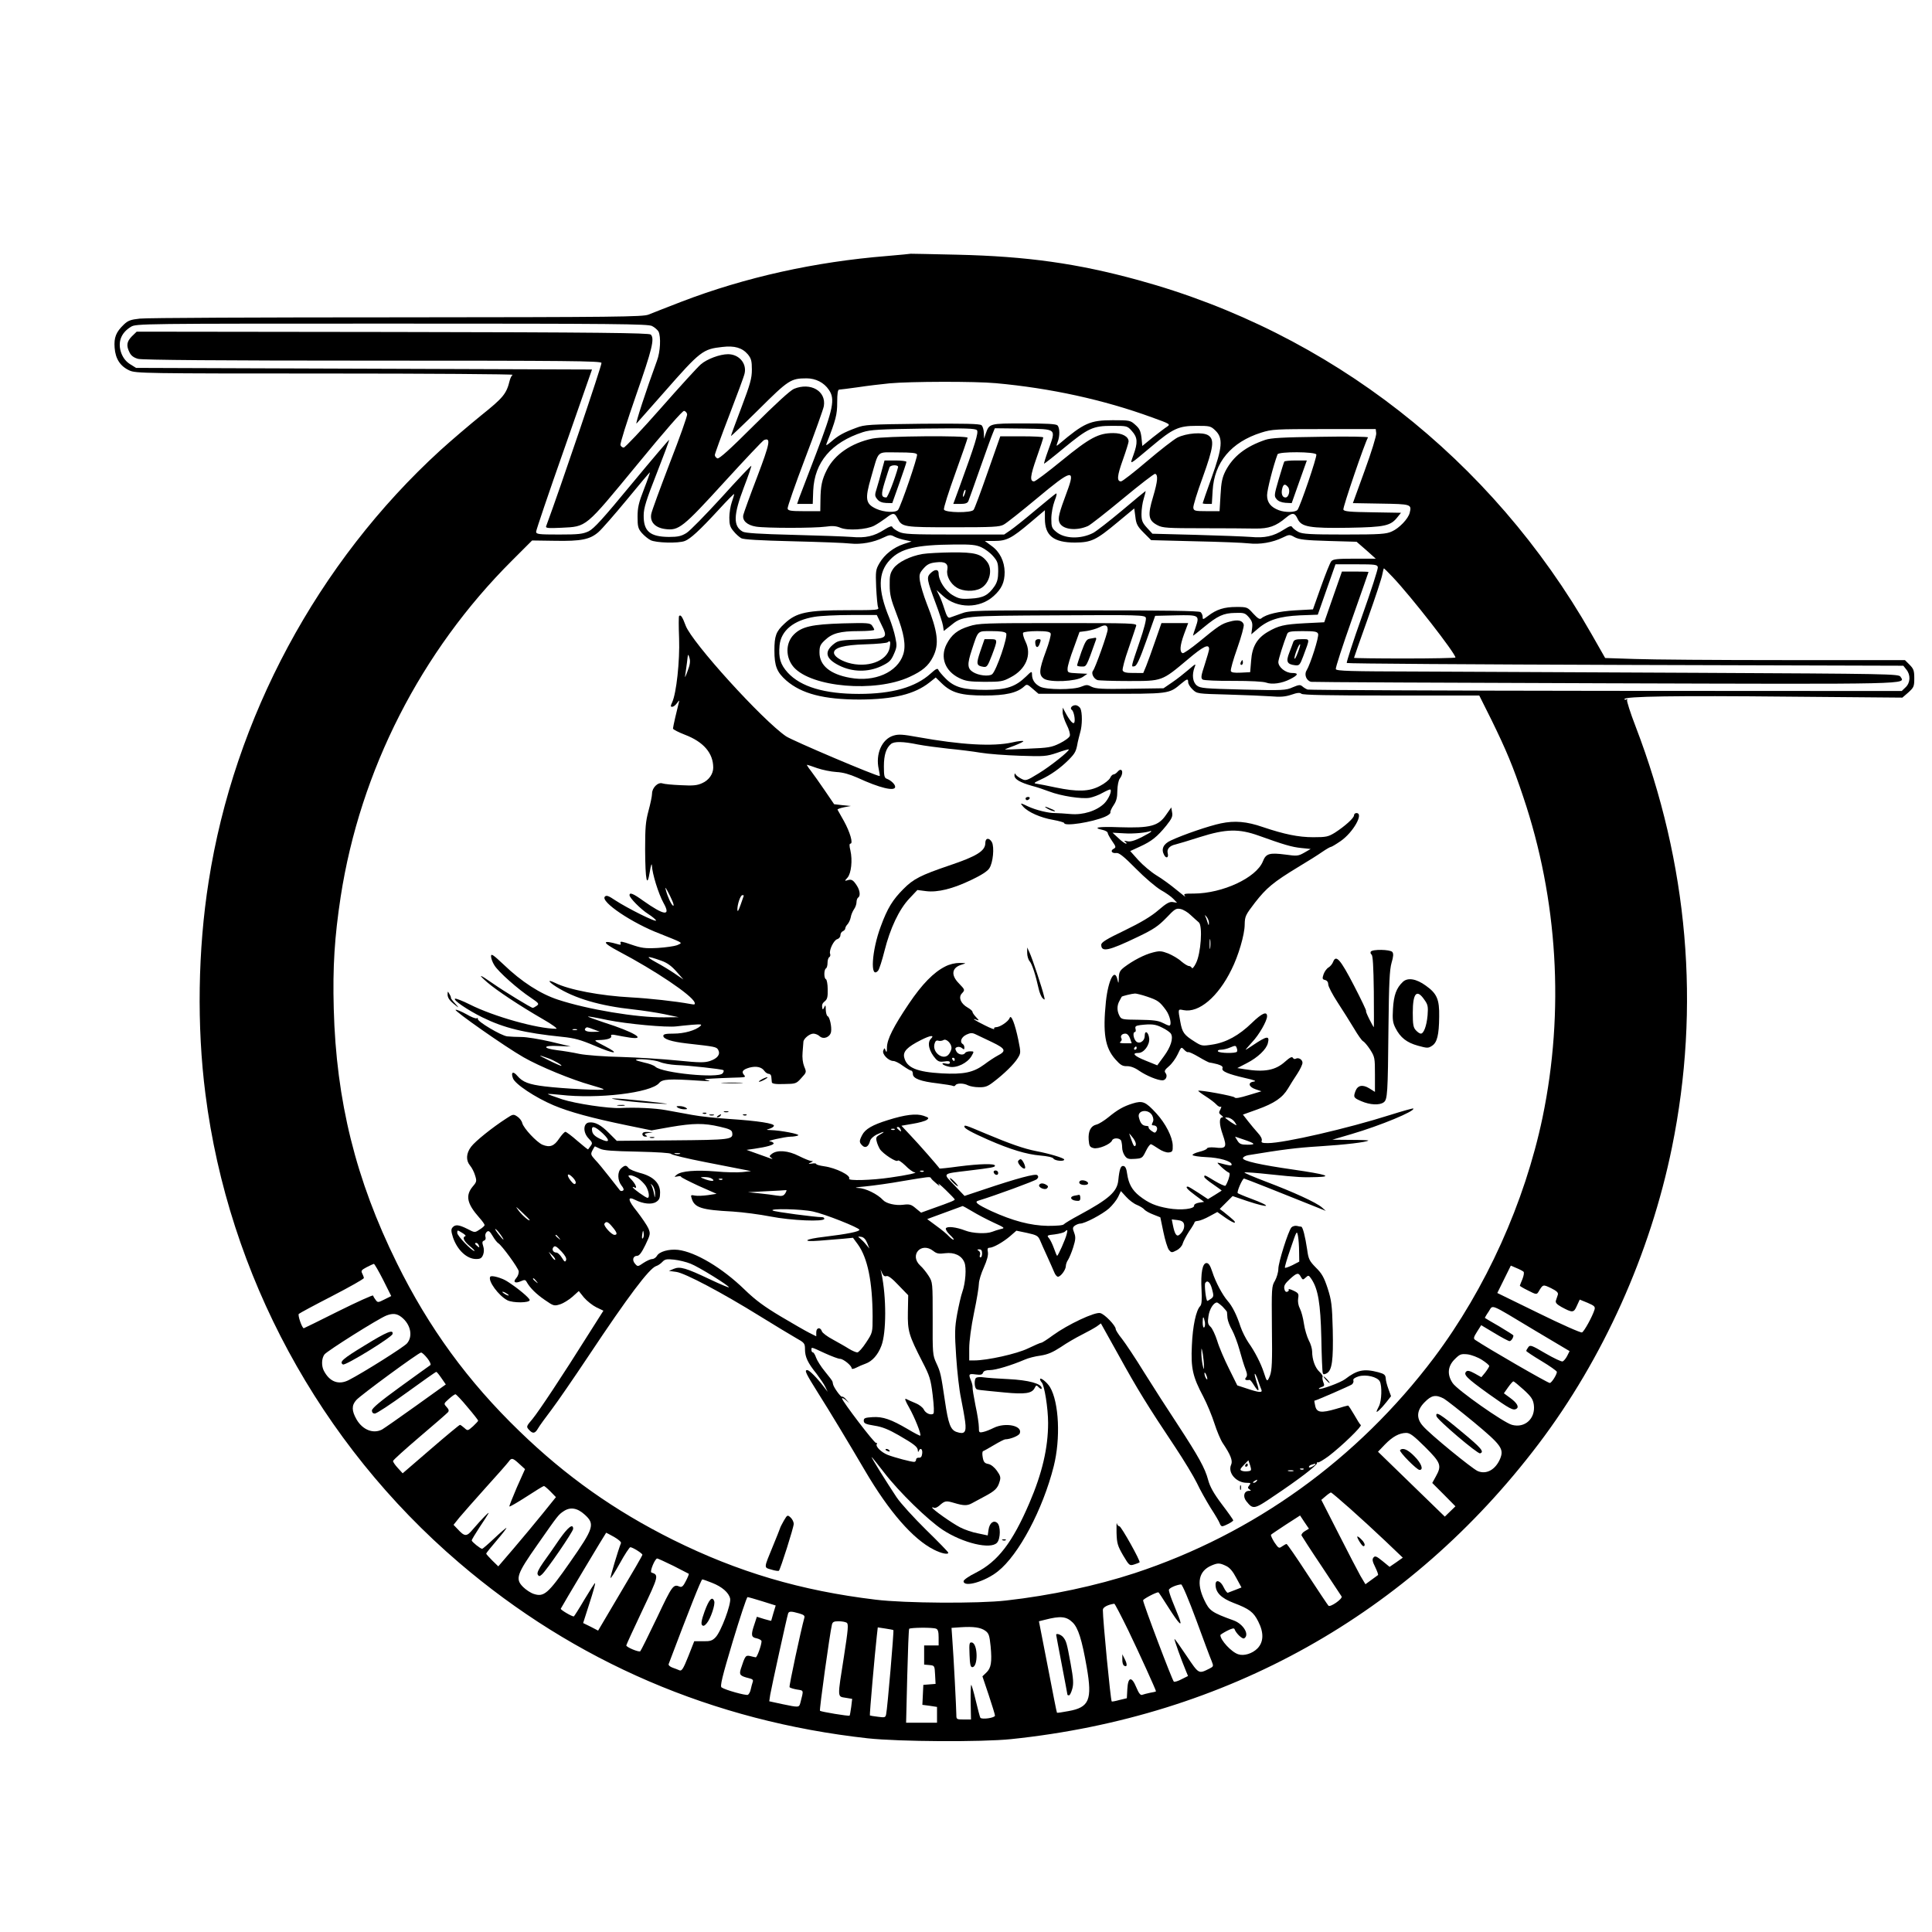 <svg version="1" xmlns="http://www.w3.org/2000/svg" width="1600" height="1600" viewBox="0 0 1200 1200"><path d="M565.7 157.6c-.1.1-6.7.7-14.7 1.4-44.8 3.6-88.2 13.2-128 28.5-9.1 3.5-18.2 7.1-20.2 7.9-3.3 1.4-19.9 1.6-156.5 1.7-84 0-155.8.3-159.5.8-5.6.6-7.3 1.2-9.9 3.7-4.8 4.6-6.2 8-5.7 14.4.5 6.9 3.5 11.5 9.2 14.1 3.9 1.8 9.2 1.9 121.6 1.9 64.6 0 117 .4 116.4.8-.6.4-1.4 2-1.8 3.5-2 8.3-4 10.7-17.6 21.6-7.4 6-18.9 15.8-25.5 21.8-76.2 69.6-128.1 166.2-143.9 267.8-6.7 42.3-7.4 90.1-2 132 14.3 112.4 70.9 217 157.5 291.1 71.8 61.5 157.9 98.5 253.9 109.1 19.5 2.1 70.6 2.4 89 .5 133.7-13.9 247.4-77.5 327.6-183.3 40.1-52.9 69.4-118.1 82.9-184.3 17.8-87.4 10.1-176.1-22.6-261.4-3.3-8.5-5.6-15.9-5.3-16.4.4-.7.2-.8-.4-.4-.7.4-1.2.3-1.2-.2 0-1.7 31.8-2.2 102-1.5l70.6.6 3.7-3.2c3.4-3.1 3.7-3.7 3.7-8.8 0-4.7-.4-5.9-2.9-8.4l-2.9-2.9h-75c-41.2 0-83-.3-93-.7l-18.2-.6-8.6-15.1c-62-108.7-162.3-187-281.3-219.6-37.9-10.4-69.3-14.8-112.4-15.8-15.9-.4-28.9-.6-29-.6zM405 202.5c1.6.8 3.4 2.4 4 3.4 1.6 3.2 1.2 12.6-1 18.3-6.5 17.7-13.8 40-12.6 38.8.7-.8 8.6-9.7 17.4-19.7 22.2-25.3 23.8-26.5 35.9-27.8 7.5-.9 12.3.5 15.8 4.6 2.1 2.6 2.5 4.1 2.5 9.5s-1 8.9-6.5 23.5c-3.6 9.4-6.5 17.4-6.5 17.7 0 .3 7.8-7.1 17.3-16.5C489.7 236 491.2 235 501 235c5.6 0 10.8 2.6 13.8 7.1 4 5.7 2.8 11.7-7.8 39.4-5.1 13.2-9.8 25.7-10.6 27.7l-1.3 3.8h9.7l.3-8.3c.8-17.6 11.2-29.9 30.9-36.3 4.7-1.5 10.3-1.8 37.6-2.2 26.4-.3 32.2-.1 33.2 1 1.1 1.4-1 8.3-11.1 36l-3.6 9.8h4.3c3.2 0 4.6-.5 5.1-1.8.4-.9 3.6-10 7.2-20.2s7.1-20 7.9-21.8l1.3-3.2 17.8.2c21.1.4 20.3-.3 15.4 13.4-1.7 4.6-2.8 8.4-2.6 8.4.3 0 5.8-4.3 12.3-9.7 15.1-12.4 18-13.8 30-13.8 9.3 0 9.4 0 12.3 3.3 3.5 3.9 3.7 7.1.9 14.8-2.2 6.4-3.5 7 11.5-5.5 13-10.9 16.5-12.6 27.7-12.6 8.2 0 8.8.1 11.7 2.9 4.9 4.7 4.4 10.5-2.4 29.4-3 8.4-5.5 15.5-5.5 15.8 0 .2 1.3.4 2.9.4h2.8l.5-8.3c1-17.5 11.5-30.1 30.2-36 6.7-2.1 8.7-2.2 39.1-2.2h32l.3 2.6c.2 1.4-3 11.8-7.1 23l-7.4 20.4 17.4.3c18.8.3 19.2.4 17.9 5.7-.9 3.7-6.5 9.6-11.1 11.6-3.5 1.6-7 1.9-29.5 1.9-21.2 0-26-.3-28.5-1.6-1.6-.8-3.3-2.2-3.8-2.9-.6-1.1-1.6-.9-5.2 1.4-6.5 4.2-12 5.4-20.6 4.6-4.1-.3-19.5-.9-34.2-1.3l-26.9-.7-3.4-3.7c-2.9-3.2-3.4-4.5-3.4-8.6 0-2.7.6-7 1.4-9.5.8-2.6 1.3-4.7 1.1-4.7-.1 0-6.7 5.4-14.6 12.1-7.9 6.6-16 12.9-17.9 13.9-7.8 4-17.9 3.7-23-.7-2.7-2.2-3-3.1-3-8.1 0-3.3.9-8 2-11 1.4-3.5 1.6-5.1.8-4.6-.7.4-6.5 5.2-12.9 10.5-6.4 5.4-13.3 10.9-15.4 12.3l-3.8 2.6h-30.9c-26.8 0-31.5-.2-34.5-1.7-1.9-.9-3.7-2.2-4-2.9-.3-.9-1.7-.5-4.9 1.5-6.5 4.2-11.9 5.4-20.5 4.6-4.1-.3-20.4-.9-36.4-1.3-20.5-.5-29.7-1.1-31.2-2-6-3.4-5.8-10.3.7-27.4 2.8-7.2 4.8-13.3 4.7-13.5-.2-.2-8.6 8.6-18.5 19.6-10 10.9-19.8 21-21.9 22.2-3.1 1.9-5.2 2.4-10.8 2.4-11.8-.1-15.8-3.5-15.7-13.4 0-4.5 1.6-9.6 8.1-26.1 4.4-11.2 7.9-20.6 7.7-20.8-.2-.1-10.6 12.1-23.1 27.2-18 21.8-23.5 27.9-26.9 29.6-3.7 1.7-6.2 2-18.4 2-12.9 0-14.2-.2-14.2-1.8 0-.9 7.8-24 17.4-51.2l17.3-49.5-141.6-.5-141.6-.5-3.7-2.3c-2.5-1.6-4.2-3.7-5.4-6.7-2.5-6.7-.4-12.7 5.9-16.5 3.1-2 6.4-2 162-2 139.7 0 159.2.2 161.7 1.5zM618.5 238c34.1 3.1 67 10.3 96.9 21.2 11.4 4.1 11.7 4.3 9.5 5.8-1.3.8-5.3 3.9-8.9 6.7l-6.5 5.3-.5-5.1c-.5-4.2-1.2-5.7-3.8-8-3.1-2.8-3.5-2.9-14-2.9-14.2 0-17.9 1.7-33.5 14.9-1.7 1.4-1.7 1.3-.8-1.3 1.5-3.7 1.4-8.9-.1-10.4-.9-.9-6.9-1.2-20.8-1.2-21.7 0-21.5 0-23.8 6.5l-1 3-.1-3.6c-.1-2-.7-4.2-1.5-4.8-1.1-.9-10.5-1.1-36.8-.9-32.9.4-35.7.5-40.9 2.5-7.8 2.9-11.3 4.8-15.6 8.6-2.8 2.4-3.5 2.7-2.9 1.2 5.8-14.9 6.6-17.9 6.6-25.6 0-5.6.4-7.9 1.2-7.9.7 0 6-.7 11.8-1.5 5.8-.9 14.6-1.9 19.5-2.4 13-1.2 53.1-1.3 66-.1zM400 303.8c-3.3 8.4-4 11.5-4 17.2 0 5.9.3 7.3 2.6 10 1.5 1.7 3.9 3.7 5.5 4.5 3.2 1.7 17.3 2.1 21.3.5 3.4-1.3 9.1-6.5 20.8-19.2 5.4-5.9 9.8-10.4 9.8-9.9s-.7 2.8-1.5 5.1-1.5 6.6-1.5 9.5c0 4.3.5 6 2.6 8.4 1.4 1.8 3.6 3.7 4.8 4.4 1.4.8 11.4 1.4 32.1 1.9 16.5.4 32.6 1 35.7 1.4 6.5.7 14.4-.7 20.5-3.7 3.8-1.8 4.4-1.9 7-.5 1.6.8 4.6 1.7 6.7 2.1l3.8.8-4.9 1.6c-6.4 2.2-11.8 6.4-15 11.8-2.4 4.1-2.5 5-2.1 15.1.3 5.9.8 11.5 1.2 12.4.8 1.7-.5 1.8-18.7 1.8-25.6 0-32.1 1.4-39.5 8.4-5.2 4.8-6.2 7.6-6.2 16.6 0 9.7 1.5 13.5 7.4 18.7 9.5 8.2 23.2 11.8 45.6 11.8 21-.1 34.1-3.3 43.3-10.6l3.9-3.1 3.7 3.6c6 5.9 12 7.6 26.6 7.6 13 0 20.2-1.6 24.6-5.6 1.7-1.6 2-1.5 5.3 1.4l3.6 3.1h39c43 .1 41.9.2 49.8-6.4 3.6-3 4.2-3.1 4.2-.7 0 1 1.2 3 2.8 4.5 2.7 2.6 2.9 2.6 21.7 3.1 10.5.3 22.5.8 26.8 1.1 5.9.5 8.9.3 12.8-1 3.7-1.3 5.4-1.4 6.2-.6.8.8 17.1 1.1 55.8 1.1h54.7l7.6 15.2c9.2 18.8 13.5 29.1 19.7 47.7 21.5 63.7 25.7 133.3 12 199.2-11.1 52.9-35.2 106.3-67.4 149.2-47.5 63-111.8 109.4-185.9 133.8-23.8 7.8-52.2 13.9-79.8 17-17.4 2-63 1.7-81-.5-46.7-5.6-85.7-17.2-126-37.2-36.3-18.1-66.4-39.4-95.3-67.4-32-30.9-56.4-64.3-76.2-104.5-25.5-51.6-37.7-100.8-39.2-158-.7-26.1.5-44.5 4.3-69.5 12.1-78.4 49.8-152.4 106.5-208.9l12.4-12.4 14.1.2c16.4.3 21.8-.8 27.1-5.4 2.1-1.8 10.1-11 17.8-20.3 7.7-9.4 14.1-17 14.2-16.8.1.1-1.5 4.8-3.7 10.4zm199.1 3.3c-.5 1.3-1 1.9-1 1.2-.1-1.5 1-4.5 1.5-4 .3.2 0 1.5-.5 2.8zm111.3 23.8l4.6 4.6 27.3.7c14.9.3 30 .9 33.3 1.3 6.9.8 14.7-.5 21.1-3.6 4.1-2 4.3-2 7.5-.2 2.7 1.4 6.5 1.9 20.9 2.3l17.5.5 6 5.2 5.9 5.3h-13.1c-10.9 0-13.4.3-14.5 1.6-.8.9-3.6 8-6.4 15.8l-5 14.1-11 .6c-10.3.6-18 2.4-21.1 5-1 .8-2.2 0-5-3-3.6-4-3.7-4.1-10.5-4.1-7.5 0-12.3 1.5-17.6 5.6-3.1 2.3-3.3 2.4-3.3.6 0-1.1-.6-2.4-1.3-3-.9-.8-22.4-1.1-72.3-1.1-68.6 0-71.1 0-76.4 2-3 1.1-6.2 2.2-7 2.5-1.2.4-2-.9-3.4-5.3-1-3.2-2.5-7.2-3.4-8.8l-1.5-3 4.1 3.7c8.7 7.9 22.7 7.9 31.4 0 5-4.5 6.8-8.6 6.8-14.9-.1-6.6-3-12.6-8.1-16.2l-4.2-3.1h5.9c7.6 0 10.7-1.6 22.3-11.4l9.1-7.7v5.3c0 10.5 5.4 14.8 18.7 14.8 10.1-.1 13-1.4 26.3-12.5l10.5-8.7.7 5.2c.5 4.5 1.3 6 5.2 9.9zm-100.9 9c2.2 1 5.5 3.4 7.3 5.5 2.8 3.2 3.2 4.4 3.2 9.5 0 4.4-.6 6.6-2.2 9.1-3.9 5.7-7.1 7.4-14.8 7.8-6.1.4-7.5.1-11.4-2.2-4.5-2.7-8.6-9-8.6-13.4 0-2.8-2.4-2.8-5.1-.1-2.5 2.5-2.2 4 3.3 18.7 2.2 5.8 4.2 12 4.5 13.8l.5 3.3 3.7-2.9c8.1-6.6 7.1-6.5 66.9-6.8 50.7-.3 54.3-.2 54.9 1.5.4 1-1.2 7.2-3.8 14.7-5.6 16.5-5.5 15.9-3.2 15.4 1.3-.2 3.2-4.2 7.3-15.8l5.5-15.5 12.8-.3c14.6-.3 14.9-.1 12.3 7.5-.9 2.5-1.6 4.8-1.6 5.1 0 .2 3-2.1 6.7-5.2 8.6-7.1 12.2-8.8 19.5-8.9 5.5-.2 6.2.1 8.5 2.7 2 2.4 2.4 3.7 2 6.8l-.5 3.8 4.1-3.5c6.4-5.5 13.5-7.7 26.2-8.3l11-.4 5.5-15.7 5.5-15.6h13c11.7 0 13 .2 13.3 1.8.2 1-4.2 14.7-9.8 30.4-5.6 15.7-9.8 28.8-9.5 29.1.4.4 78.3.9 173.2 1.2l172.5.5 1.9 2.4c2.7 3.3 2.5 8.2-.5 11l-2.4 2.3-183.7-.1c-100.9-.1-184.3-.5-185.3-.8-.9-.3-2.4-1.2-3.3-2-1.3-1.1-2.2-1-6 .6-4.2 1.9-6 2-30.8 1.4-23.8-.6-26.5-.8-28.7-2.5-2.6-2.1-3.2-6.6-1.4-11.4 1-2.4.7-2.3-3.7 1.5-2.7 2.3-7.2 5.9-10.2 7.9l-5.4 3.7-20.8.3c-17.2.3-21.3 0-23.8-1.2-2.6-1.4-3.3-1.4-6.5-.1-4.9 2.1-21.7 2-25.6 0-3.3-1.7-5-4.3-5-7.6 0-2.1-.3-2.1-3.7 1.3-6.6 6.4-12.1 8.2-24.8 8.3-13.9 0-19.5-1.5-25-6.9-2.3-2.3-4.4-4.8-4.7-5.6-.4-1.1-1.5-.6-4.8 2.4-9.4 8.5-23.9 12.6-44.5 12.6-21.4 0-36.1-4.4-44.2-13.2-4.6-5.1-5.8-9.1-5.1-16.9.9-9.3 8.8-15.7 21.8-17.8 3.6-.6 13.7-1.1 22.5-1.1h16.1l2.7 5.6c4.4 8.9 4.1 9.1-12.3 9.6-12.1.3-14.2.6-16.6 2.4-6.7 5-5.8 9.5 2.9 13.8 8.2 4.1 17.8 4.2 26 .4 5-2.4 6.1-3.4 7.9-7.5 1.9-4.3 2-5.3.9-10.4-.6-3.1-2.3-8.5-3.7-12-7.3-17.6-7.1-28.3.4-36.2 6.6-7 16-9.3 40.2-9.5 10.2-.1 13.2.2 16.5 1.7zM865 358.4c11.4 12 39 47.4 39 50 0 .3-14.2.6-31.5.6s-31.5-.2-31.5-.4 3.8-11.1 8.5-24.2c4.7-13.2 8.8-25.6 9.1-27.7.4-2 .8-3.7 1-3.7.1 0 2.6 2.4 5.4 5.4zm-312.4 43.9c-1.6 8.4-14 12.9-26 9.3-5.1-1.6-8.6-4.1-8.6-6.2 0-3.1 6.2-4.8 19.5-5.2 7.2-.2 13.4-.8 13.9-1.3 1.5-1.4 1.9-.3 1.2 3.4zM238 795l5 10-4.2 2.1c-3.9 2-4.2 2-5.4.4-.8-1-1.5-2.2-1.7-2.8-.1-.5-9.8 3.9-21.5 9.7-11.6 5.8-21.3 10.6-21.5 10.6-1.1 0-3.9-8.2-3.1-8.9.5-.5 9.8-5.5 20.7-11.1 10.8-5.6 19.7-10.6 19.7-11.2 0-.5-.5-1.8-1-2.8-.9-1.7-.5-2.2 2.7-3.9 2.1-1.1 4.1-2 4.5-2.1.4 0 3 4.5 5.8 10zm708.3-5.1c.5.5.1 2.5-.7 4.6-.9 2.1-1.6 3.9-1.6 4.1 0 .2 2.3 1.6 5.2 3 4.8 2.5 5.3 2.5 6.3.9 2.9-4.9 2.8-4.8 7.9-2.4 3.6 1.8 4.6 2.8 4.2 4.1-.3 1-.9 2.6-1.2 3.6-.4 1.3.5 2.3 3.3 3.9 7 3.8 7.8 3.8 9.7-.6l1.8-3.9 4.9 2c4.2 1.8 4.8 2.4 4.3 4.2-1.3 4.3-6.5 13.7-7.8 14.2-.8.3-13-5.1-27-12L930 803.1l4.2-8.5 4.2-8.5 3.5 1.5c2 .8 4 1.9 4.4 2.3zm6.9 36.4l21.7 12.9-1.5 3c-.8 1.6-2.1 3.1-2.8 3.4-.7.3-5.5-2-10.7-5-8.5-5-9.5-5.4-10.6-3.9-.7.9-1.3 2-1.3 2.4 0 .3 4.3 3.2 9.5 6.3 5.2 3.1 9.5 6.2 9.5 6.7 0 1.7-3.3 6.9-4.4 6.9-1.3 0-38.7-21.6-46.4-26.8-1.1-.8-.9-1.7 1.2-5l2.6-4.1 8.2 4.9c4.6 2.8 8.8 5 9.4 5 1 0 2.4-2.1 2.4-3.5 0-.3-3.9-2.7-8.7-5.6-4.9-2.8-8.9-5.2-9-5.3-.1-.1.9-1.9 2.3-3.9 3-4.4-.4-5.8 28.6 11.6zm-703.8-8.2c5.7 4.5 7.2 11.9 3.4 16.3-2.1 2.4-27.4 18.3-36.2 22.8-6.3 3.2-11.9 1.1-15.5-5.9-1.5-3-1.4-7.5.4-10 1.5-2.1 33.4-22.2 38.5-24.2 3.9-1.5 6.5-1.3 9.4 1zm16 25.5c1.6 2 2.4 3.9 1.9 4.3-.5.3-8.9 6.4-18.6 13.4-12.4 9-17.7 13.4-17.7 14.8 0 1.2.7 1.9 1.8 1.9s9.9-5.8 19.8-13c9.8-7.1 18.1-13 18.4-12.9.3 0 1.7 1.7 3.2 3.9l2.7 3.9-18.7 13.4c-10.3 7.4-19.7 13.9-20.9 14.6-5.4 2.8-12 .3-15.8-6.2-3.1-5.4-3.2-8.8-.2-12.1 2.5-2.9 38.6-29.4 40.2-29.5.6-.1 2.3 1.5 3.9 3.5zm655 1c2.5 1.6 4.6 3.3 4.6 3.9-.1.5-1.2 2.3-2.5 4l-2.4 2.9-4.1-2.3c-3.1-1.7-4.5-2-5.3-1.2-1.9 1.9.2 4 13.8 13.8 13.2 9.4 15.4 10.6 17.4 9.3 1.8-1.1.3-3.7-4-6.8l-3.8-2.8 2.6-3.7c1.4-2 2.9-3.7 3.3-3.7.4 0 3.3 2.4 6.4 5.2 4.8 4.4 5.8 6 6.3 9.4 1.1 8.5-5.6 14.6-13.6 12.4-5.2-1.4-33.9-21.6-36.8-25.9-3.6-5.3-3.1-10.5 1.2-14.8 3.2-3.2 3.9-3.5 8-3.1 2.4.3 6.4 1.8 8.9 3.4zm-630.1 29.3c3.7 4.3 6.7 8.2 6.7 8.5 0 .3-1.5 1.9-3.2 3.5-3.3 2.9-3.3 2.9-5.4 1-1.1-1-2.4-1.9-2.7-1.9-.4 0-8.6 6.8-18.2 15.1l-17.4 15-3-3.3c-1.7-1.8-3-3.8-3-4.3 0-.6 7.5-7.3 16.5-15 9.1-7.7 17-14.6 17.6-15.3.8-.9.6-1.8-.8-3.3-1.9-2.1-1.8-2.1 1.4-5 1.8-1.6 3.6-2.9 4.1-2.9.4 0 3.8 3.5 7.4 7.9zm606.5-5.2c1.7 1 10.1 7.6 18.6 14.6 17.2 14.3 18.9 16.7 16.3 22.9-2.9 6.7-8.5 9.8-13.9 7.5-3.7-1.7-29.8-23-34-28-4.3-4.8-3.9-9.8 1.1-14.8 4.3-4.4 6.9-4.8 11.9-2.2zm-11.6 30.1c9.8 9.8 10.4 11.5 6.6 18.3l-2.2 4 7.2 7.2 7.2 7.3-3.3 3.2-3.3 3.2-20.8-20.2-20.7-20.1 4.3-4.5c4.8-4.9 8.8-7.1 13.2-7.2 2.4 0 4.6 1.7 11.8 8.8zm-562.6 10.5l3.5 3.2-5.1 11.4c-2.7 6.3-4.8 11.6-4.6 11.8.2.3 5-2.5 10.6-6.1 5.5-3.6 10.4-6.6 10.8-6.6.5 0 2.3 1.6 4.2 3.5l3.3 3.4-8.3 10.3c-4.6 5.7-12.7 15.4-17.9 21.5l-9.6 11.2-3.7-3.6c-2.1-2.1-3.8-4-3.8-4.3 0-.4 3-4.1 6.6-8.3 3.6-4.2 6.3-7.7 5.9-7.7-.3 0-3.7 2.9-7.5 6.5s-7.2 6.5-7.5 6.5c-1.1 0-6.5-4.4-6.5-5.2 0-.5 2.2-4.1 4.8-8.1 2.7-4 5.2-7.9 5.6-8.7.9-1.7-4.2 3.5-9.6 9.8-4 4.8-5.1 4.8-9.7-.2l-2.4-2.5 3.6-4.5c2-2.4 9.4-10.8 16.4-18.6 7.1-7.8 13.4-15 14.2-16.1 1.8-2.6 2.6-2.4 6.7 1.4zm515.8 27.6c6.1 5.4 16 14.5 22 20.2l10.9 10.4-4.1 2.9-4.1 2.8-4.4-3.6c-3.7-3-4.6-3.4-5.6-2.2-.9 1.1-.7 2.4 1.1 6 1.2 2.5 2 4.7 1.7 4.9-.2.1-2.1 1.5-4.1 3l-3.7 2.7-3.1-5.2c-1.6-2.9-7.8-14.7-13.6-26.2l-10.7-21 2.7-2.3c1.5-1.3 3-2.3 3.3-2.3.3 0 5.5 4.4 11.7 9.9zm-475.3 3.8c6.6 5.9 5.8 8.4-9.1 29.7-13.6 19.5-16.1 21.7-22.5 19.6-1.9-.6-4.9-2.6-6.6-4.3-5-5-4-7.9 9-26.4 13-18.6 12.9-18.4 16.1-20.6 4.1-2.8 8.5-2.2 13.1 2zM810.5 951c-1.4.8-2.3 2-2.1 2.7.3.6 5.8 9.2 12.4 19 6.5 9.8 12.1 18.3 12.5 18.9.8 1.4-7.2 7-8.2 5.7-.4-.4-6.3-9.2-13.1-19.6-6.7-10.3-12.5-18.7-12.9-18.7-.4 0-1.6.7-2.8 1.5-1.9 1.4-2.2 1.2-4.8-2.6-1.4-2.3-2.4-4.4-2-4.7.4-.4 4.6-3.2 9.3-6.3l8.7-5.6 2.7 4.1 2.8 4.1-2.5 1.5zm-429.1 3.6c2.6 1.5 4.5 3.1 4.3 3.8-1.9 4.9-6.7 21-6.5 21.7.2.4 2.8-3.7 5.8-9.1 3-5.5 6-10 6.5-10 1.4 0 7.5 3.8 7.5 4.7 0 .5-6.2 11.2-13.8 23.9l-13.7 23.2-4.6-2.4-4.7-2.3 3.9-12.2c2.2-6.7 3.8-12.4 3.5-12.6-.2-.2-3.1 4.4-6.6 10.2-3.4 5.8-6.4 10.5-6.6 10.5-1.4 0-8.4-4.2-8.1-4.8.9-1.9 28-47.2 28.2-47.2.1 0 2.4 1.2 4.9 2.6zm36.9 18c5 2.6 9.3 4.8 9.5 4.9.2.2-.6 2.2-1.8 4.5-1.6 3.2-2.5 4-3.8 3.5-4-1.7-4.6-.9-14.1 19.2-5.3 11.1-10 20.5-10.4 20.9-.8.8-8.7-2.5-8.7-3.6 0-.4 4.5-10.2 9.9-21.6 10.3-21.7 10.4-22.1 5.7-23.7-1.2-.4 2.2-8.7 3.6-8.7.4 0 5 2.1 10.1 4.6zm343.2 0c2.3 1.1 4.2 3.3 6.4 7.5l3.2 5.9-3.8 1.5c-2.1.8-4.2 1.6-4.7 1.8-.4.1-1.6-1.4-2.5-3.3-1.9-4.2-5.1-5.3-5.1-1.8 0 4.9 3.4 8.4 11.2 11.4 9.8 3.7 12.4 5.7 15.3 11.5 3.6 7 3.4 12.8-.5 16.8-3.2 3.2-8.4 4.8-11.9 3.6-4.2-1.3-11.1-8.8-11.1-11.9 0-.3 1.9-1.5 4.2-2.7 3-1.5 4.3-1.8 4.6-1 .9 2.6 4.9 6.4 6 5.7 3.5-2.2-.5-8.9-6.5-11.1-13.8-5-15.1-6-18.3-12.7-5-10.5-3.5-18 4.4-21.4 4-1.7 5.1-1.7 9.1.2zm-319.3 10.5c6.2 2.4 10.5 6.1 11.3 9.8.7 3.5-5.7 20.7-9.1 24.1-2 2.1-3.4 2.5-7.8 2.4h-5.4l-3.7 9.4c-3 7.5-4 9.2-5.4 8.7-.9-.4-2.9-1.2-4.4-1.7-1.6-.6-2.6-1.5-2.4-2.2 12.5-33.1 20.2-52.6 20.9-52.6.4 0 3.1.9 6 2.1zm300.8 23.1c4.5 12.3 8.8 23.8 9.6 25.6 1.2 3.1 1.2 3.3-1.4 4.6-6.8 3.4-6.5 3.5-14.2-7.9-3.9-5.8-7.2-10.5-7.5-10.5-.4 0 4.3 13.2 7 19.6l1.4 3.4-4 2c-2.2 1.2-4.4 1.8-4.8 1.5-.9-.5-19.1-48.6-19.1-50.5 0-.8 7.9-5 9.5-5 .2 0 2.8 4 5.9 8.9 7.1 11.2 9.5 13.5 6.7 6.3-1.2-2.9-3-7.5-4.1-10.2-1.1-2.8-2-5.7-2-6.4 0-1.2 4.5-3.2 7.6-3.5.7-.1 4.9 9.9 9.4 22.1zm-269.5-11.6l8.3 2.6-1.4 4.6c-.7 2.6-1.4 4.8-1.4 4.9 0 .1-2-.4-4.4-1.1l-4.5-1.4-1.5 4.6c-2.3 6.7-2.1 8.2 1.4 8.8 1.7.4 3 1.2 3 1.8 0 2.4-2.8 10.1-3.6 10-.5-.1-2.1-.4-3.5-.8-2.8-.6-3.1-.2-5.8 8.1-1.1 3.6-.4 4.3 5.2 5.7 2.2.5 2.7 1.1 2.2 2.4-.3.9-.9 3-1.2 4.5-.3 1.6-1.2 3.1-1.8 3.4-1.4.5-14-3-16.3-4.6-1.1-.6.3-6.5 6.9-28.5 4.6-15.2 8.7-27.6 9.2-27.6s4.7 1.2 9.2 2.6zm227.3 18.1c6.9 14.3 17.2 37 17.2 37.8 0 .2-1.6.6-3.6.9-1.9.4-4.2 1-5 1.3-1 .4-2.1-1-3.6-4.6-2.9-7.1-5.2-6.7-5.6 1.1l-.3 5.6-4.6 1.1c-2.5.7-4.7 1.1-4.8.9-.7-.8-5.5-50.3-5.5-56.9 0-1.6 3-3.2 7.1-3.8.3-.1 4.2 7.4 8.7 16.6zm-204.5-10.6c2.8.8 3.7 1.4 3.3 2.7-2.1 7.5-9.6 42.4-9.2 43.1.3.5 2.4 1.1 4.6 1.5 4.4.7 4.2.1 2.1 8.3-.8 2.9-.9 2.9-11 .8l-8.3-1.8.6-4.1c.8-4.7 10.4-48.4 11.1-50.4.5-1.5 1.9-1.5 6.8-.1zm169.9 5.6c3.5 3.4 5.8 10.7 8.8 27.9 3.5 20.2 1.6 24.9-11.4 27.2-3.7.7-7 1.2-7.1 1-.2-.2-2.7-13-5.7-28.6l-5.5-28.2 3.6-.9c9.7-2.5 13.4-2.2 17.3 1.6zm-140.3.2c1.2.8.9 4-1.7 20.9-4.1 26-4.2 24.9.9 25.7l4.2.7-.6 5c-.4 2.8-.8 5.2-1 5.4-.5.5-17.8-2.4-18.4-3-.5-.5 6.1-48 7.4-53.4.4-1.8 1.2-2.2 4.2-2.2 2 0 4.2.4 5 .9zm86.1 5c2.2 1.6 2.6 2.9 3.3 9.7.9 9.8.3 13.5-2.7 16.3l-2.4 2.3 3.9 11.6c2.1 6.4 3.9 12.1 3.9 12.8 0 1.4-8.2 2.6-9.1 1.3-.3-.5-1.6-5.4-2.9-10.9-1.3-5.5-2.6-9.8-2.8-9.5-.2.2-.4 5.2-.3 11l.2 10.5h-4.5c-4.4 0-4.6-.1-4.6-2.8 0-3.4-1.7-36.7-2.5-46.9l-.5-7.2 5.8-.4c7.9-.5 12.3.1 15.2 2.2zm-57.1-.4c.4.4-3.7 48.7-4.5 52.2-.4 2.1-.8 2.2-5.2 1.6-2.6-.3-4.8-.7-4.9-.8-.3-.2 3.1-38.9 4.3-49.4l.6-5.3 4.6.7c2.6.4 4.9.8 5.1 1zm26.5-.9c1.2.4 1.6 2 1.6 5.5v4.9h-9v11.9l3.3.3c3.2.3 3.2.4 3.5 6l.3 5.7-3.8.3-3.8.3-.3 6.2-.3 6.2 4.6.6 4.5.7v9.8h-19.2l.7-28.8c.4-15.8.9-29 1.2-29.5.5-.8 14.5-1 16.7-.1z"/><path d="M81.9 208.9c-3.2 3.3-3.6 5.8-1.4 10.1 1 2 2.7 3.2 5.3 3.9 2.5.7 50.3 1.1 145.5 1.1 121.5 0 141.8.2 142.3 1.4.4 1-25.4 77.2-34.4 101.5-.4 1.1 1.2 1.3 9.5.9 15.9-.8 14.4.4 46.8-38.9 17.7-21.6 28.5-33.9 29.4-33.7.9.2 1.7 1.1 1.9 2.1.2.9-4.6 14.5-10.7 30.1-6 15.7-11.3 30-11.6 31.9-.9 4.9 2.4 8.5 8.7 9.3 8.4 1.1 10.9-.9 36.7-29.2 12.8-14 23.9-25.8 24.7-26.1 4.3-1.6 3.7 1.8-4.3 22.9-4.5 11.7-8.3 22.3-8.6 23.6-.8 3.5 2.3 6.4 7.9 7.3 6.2 1 36.1 1 43.4 0 4-.6 6.4-.4 9 .7 4.5 1.9 16.2 1.2 21-1.3 1.9-1 5.1-3.1 7.1-4.6 4.6-3.6 5.5-3.6 7.4.1 2.8 5.4 3.6 5.5 34.5 5.5 24.8 0 28.9-.2 31.5-1.7 1.7-.9 10.9-8.2 20.5-16.2 21.9-18.3 24.2-18.8 18.7-4.1-5 13.4-5.7 16.4-4.7 18.9 1.7 4.5 10.4 5.6 17.8 2.3 1.5-.7 11.2-8.3 21.7-17 10.4-8.6 19.4-15.6 20-15.4 1.9.7 1.6 4.5-1.3 14.3-3.5 11.6-3 14.7 2.9 17.7 3 1.6 6.3 1.8 27.9 1.8 13.5 0 28.1.1 32.5.2 8.6.1 12.9-1.4 19.3-6.8 3.9-3.3 5.4-3.1 7.2.8 2.3 5 7.4 5.9 32 5.5 22.4-.4 25.8-1.2 30.1-6.7l2.1-2.6-17.6-.3c-14.3-.2-17.8-.5-18.2-1.7-.5-1.1 13.4-41.8 15.3-44.8.3-.5-12.9-.7-29.3-.4-23.7.3-30.9.7-34.5 1.9-12.3 4.2-20 10.3-24.7 19.3-2 4-2.7 7-3.1 15l-.6 10h-8c-7.3 0-8-.2-8.3-2.1-.2-1.1 2.4-9.6 5.8-18.8 6.8-18.9 7.4-23.6 3.5-26.2-3.4-2.2-13.5-1.4-19.2 1.4-2.3 1.2-10.8 7.8-18.9 14.7-8.1 6.9-15.3 12.5-16.1 12.5-2.7 0-2.5-3.3 1.1-13.3 2-5.6 3.6-10.8 3.6-11.5 0-3-3.9-5.2-9.5-5.2-9.2 0-14.5 2.8-31.9 17-8.8 7.2-16.5 13-17.3 13-2.8 0-2.4-3.4 1.6-14.8 2.3-6.4 4.1-12 4.1-12.5 0-.4-6-.7-13.3-.7h-13.4l-7.8 22.2c-4.3 12.3-8.2 22.9-8.8 23.5-1.5 2-17.6 1.8-18.4-.2-.3-.9 2.9-11 7.1-22.6 4.2-11.6 7.6-21.5 7.6-22 0-1.5-51.4-1.1-59.1.5-13.2 2.8-23.5 9.9-28.3 19.4-3.1 6.1-3.9 10.1-4 18.7l-.1 7h-10c-8.4 0-10-.3-10.3-1.6-.2-.9 4.7-14.9 10.8-31 6.2-16.2 11.4-30.9 11.7-32.6 1.6-9.4-8.2-15-18.5-10.8-2.4 1-11.2 9.1-24.9 22.7-15.1 15.1-21.6 20.9-22.7 20.5-.9-.4-1.6-1.3-1.6-2.1 0-.7 4-11.8 8.9-24.5 4.9-12.8 9.3-24.5 9.6-26.2 1.4-6.2-3.5-11.9-10.3-11.9-5.1 0-13.1 3-16.9 6.3-2 1.7-13.3 14.1-25 27.4-11.8 13.4-22.1 24.3-22.9 24.3-.8 0-1.7-.7-2-1.5-.4-.8 4-14.7 9.6-30.8 10.1-28.9 11.7-35.4 9.2-37.9-1-1-32.6-1.4-160.3-1.6l-159-.2-3 2.9zm487.7 73.4c.5 1.4-10.1 32.3-11.8 34.4-1.5 1.9-8.7 1.5-13.4-.6-6.8-3.1-7.3-6-3.4-19.4 5.1-17.6 3.1-15.7 16.5-15.7 8.6 0 11.7.3 12.1 1.3zm248 0c.5 1.5-10 32.2-11.7 34.4-1.4 1.6-7.7 1.7-11.6.2-5-1.9-7.3-4.8-7.3-9.3 0-3.2 3.8-18.2 6.5-25.4.7-1.8 23.4-1.7 24.1.1z"/><path d="M547.7 292.2c-.9 3.5-2.3 8.4-3.1 11-1.4 4.3-1.3 4.9.3 6.9 1.1 1.4 2.9 2.2 5.5 2.3l3.8.1 4.4-12.4c2.4-6.8 4.4-12.7 4.4-13.2s-3.1-.9-6.8-.9h-6.8l-1.7 6.2zm10.1-2c-1.8 6.8-6.4 18.8-7.3 18.8-3.2-.1-3.4-1.6-1-9.5 1.4-4.4 2.7-8.6 3-9.3.2-.6 1.6-1.2 3-1.2 1.6 0 2.5.5 2.3 1.2zM797.7 286.7c-.3.5-1.8 5.4-3.5 11.1-2.8 9.6-2.9 10.4-1.3 12.2 1 1.3 3 2.1 5.5 2.3l3.9.2 4.7-13.3 4.7-13.2h-6.8c-3.7 0-7 .3-7.2.7zm2.3 15.8c1.6 1.9.5 6.5-1.6 6.5-1.9 0-2.8-2.4-2-5.5.7-2.9 1.8-3.2 3.6-1zM421.8 382.6c-.3.2-.3 6.5 0 13.9.5 14.1-1.7 34.2-4.3 39.7-1.1 2.4-1.1 2.8 0 2.8.8 0 2.1-1 3-2.3 1.5-2 1.6-2 1.1-.2-1 3.8-3.6 15-3.6 16 0 .6 3.4 2.3 7.5 3.9 11.5 4.4 17.5 11.4 17.5 20.4 0 3.9-2.7 7.8-6.8 9.6-3.2 1.5-5.8 1.7-13.3 1.3-5.2-.2-10.3-.7-11.4-1.1-2.8-1-6.5 2.7-6.5 6.3 0 1.5-1 6.3-2.2 10.7-1.8 6.7-2.1 10.4-2.1 24.1.1 19.4 1.2 24.2 2.9 13.8.6-3.9 1.2-5.6 1.3-4 .2 5.2 4.1 17.7 7.2 23.3 4.8 8.5.6 8-12.7-1.4-6.1-4.4-8.4-5.3-8.4-3.4 0 1.7 7 8.8 11.6 11.7 2.4 1.5 4.6 3.4 4.9 4 .5 1.6-17.7-7.5-25.2-12.4-4.3-2.9-5.6-3.4-6.6-2.4-3 3.1 17.1 16.6 34.3 23.1 5.3 2.1 10.5 4.2 11.6 4.8 1.8 1 1.7 1.1-1.1 2.3-1.6.6-7.1 1.4-12 1.7-7.9.4-10 .1-16.4-2.1-5.7-2-7.1-2.2-6.7-1.1.4 1.1.1 1.4-1.2 1-10.6-3.1-10.5-1.3.1 4.3 22.6 11.9 45.4 27.2 47.1 31.7.5 1.4.1 1.5-2.6 1-9.2-1.7-25.7-3.5-36.8-4.1-19-1-38.7-4.7-47.2-9-5-2.4-4.5-.9.7 2.4 11.5 7.3 27.3 11.9 48 14.1 5.5.6 14.1 1.9 19 2.9l9 1.9-9 .1c-16.9.2-47.5-4.9-66-11-10.9-3.6-22.6-11.1-33.7-21.8-6.6-6.2-7.8-7-7.8-5.1 0 1.2.9 3.8 2.1 5.6 2.4 4 14.7 14.9 22.6 20.1 5 3.4 5.3 3.8 3.7 5-1 .7-2.1 1.3-2.5 1.3-1 0-17.7-10.2-25-15.3-8.3-5.8-9.5-6-3.2-.5 5.8 5 20.1 14.5 34.3 22.7 5.8 3.3 9.6 6.1 8.5 6.1-11.7 0-38.8-7.6-53.7-15.1-4.4-2.2-8.5-3.8-9.1-3.6-1.8.6 7.8 7.1 16.9 11.6 13.4 6.6 26 9.7 49.5 12.1 7.8.8 11.4 1.8 20.2 5.5 12.5 5.4 16.5 5.5 6.2.2-6.8-3.5-6.9-3.6-3.5-3.7 5.1-.1 8.2-1.1 7.6-2.5-.3-.9.5-1.1 3.2-.5 2 .4 5.8 1.1 8.5 1.5 10.8 1.5 2.2-3.6-16.1-9.4-5.7-1.9-10.1-3.5-10-3.7.2-.2 5.8.8 12.3 2.2 12 2.4 36.4 4.7 42.7 3.9 1.8-.2 6.2-.7 9.8-1 5.5-.4 6.2-.3 5 .8-2.9 2.7-10.1 4.7-16.5 4.7-4.9 0-6.5.3-6.5 1.4 0 2 5.1 3.6 14.5 4.7 17.9 2 18.5 2.1 19.6 4 1.5 2.8-.4 5.3-5.1 6.9-3.4 1.1-6.4 1.1-20.3-.3-8.9-.9-24.6-1.9-34.8-2.2-10.3-.2-22-1.1-26-1.9-4.1-.9-10.3-1.9-13.8-2.3-9.5-1.2-9-3.1.6-2.6l7.8.3-12.5-3c-6.9-1.6-15-2.9-18-2.9s-7.1-.2-9-.4c-3.9-.5-18.6-9.3-18.2-10.8.1-.6-.2-.8-.7-.4-.6.3-3.5-.8-6.5-2.6-3.1-1.7-6-2.9-6.6-2.7-1.4.4 30.8 23 42.2 29.5 9.9 5.7 30.1 14 42 17.3 3.9 1.1 7.4 2.2 7.7 2.6.8.9-25-.4-36.4-1.8-10-1.2-13.9-2.7-17.2-6.6-2.6-3.1-4.1-2.3-2.7 1.5 1.2 3.6 13.9 12 25.2 16.8 9.9 4.2 24 8 45.8 12.5l15.1 3.1 11.8-2.1c14.2-2.4 20.6-2.5 30.5-.2 6.1 1.4 7.6 2.1 7.8 3.8.6 4.2-.9 4.4-37.1 4.7l-34.6.3-4.7-4.7c-5.1-5.2-8.9-7.2-12.6-6.7-3.6.5-3.8 6.2-.2 9.9 2.4 2.5 2.5 3 1.3 4.6-.7 1-1.5 2-1.6 2.2-.1.2-3.1-2.2-6.7-5.3-3.5-3.1-6.9-5.6-7.4-5.6-.6 0-2.3 1.9-3.9 4.2-3.1 4.7-5.8 5.7-10.4 3.8-3.6-1.6-11.6-10.1-12.5-13.4-.3-1.4-1.7-3.2-3.1-4.1-2.4-1.6-2.7-1.5-6.8 1.2-8.7 5.6-19.4 14.2-21.9 17.6-3.1 4.1-3.3 8.5-.6 11.7 1.1 1.3 2.5 4 3.1 6.1 1.1 3.5 1 4-1.5 6.9-4.6 5.6-3.6 10.6 4.1 19.3 1.8 2 3.3 4.1 3.3 4.6s-1.4 1.8-3.1 2.8c-3 2-3 2-7.6-.4-5.4-2.7-7.6-2.9-9.3-.8-.9 1.1-.8 2.4.4 6.2 2.7 7.8 8.6 13.3 14.3 13.3 2.7 0 3.5-.5 4.4-2.7.6-1.7.6-3.6 0-5.4-.7-2.1-.6-2.9.5-3.3 1-.4 1.3-1.3.9-2.5-.3-1 .1-2.3.9-3 1.1-.9 1.8-.4 3.6 2.6 1.2 2.1 2.8 4.1 3.5 4.5 2.2 1.3 12.3 15.2 12.7 17.4.1 1.2-.5 3.1-1.5 4.2-2.3 2.5-.8 3.6 2.8 2 2.3-1 2.8-1 3.6.4 2 3.7 6.1 7.7 11.4 11.3 5.2 3.6 5.7 3.8 9.2 2.7 2.1-.6 5.6-2.8 7.8-4.7l4-3.6 3.2 4c1.9 2.2 5.3 4.9 7.7 6.1l4.4 2.1-9.2 14.5c-16.5 26.3-30.8 47.8-34.8 52.7-3.9 4.6-4 4.8-2.3 6.7 2.4 2.7 3.8 2.5 5.7-.8.9-1.6 4.7-6.8 8.5-11.8 3.7-4.9 14-19.9 23-33.4 24.4-36.7 37.5-54.1 41.8-55.6 1.1-.3 2.9-1.5 3.9-2.6 1.6-1.7 2.7-1.9 7.3-1.4 2.9.3 7.5 1.4 10.2 2.5 4.8 1.8 24.5 14 23.8 14.7-.2.2-5.5-2-11.8-5-15-7.1-18.5-8.1-22.4-6.5l-3 1.3 4.5.6c5.4.7 28.3 12.8 52 27.5 9.1 5.6 19.1 11.7 22.3 13.5 5.4 3 5.7 3.4 5.7 7.1 0 4.7 1.7 8.4 7.2 15.2 2.1 2.8 4.6 6.4 5.4 8.1l1.5 3.1-2.3-3c-4.5-5.9-9.1-10.5-10.4-10.5-1.9 0-1 1.9 6.9 14.5 6.5 10.2 19.2 31.3 29 48 14.9 25.4 29.8 42.5 42.7 49 4.7 2.4 9 3.3 9 1.9 0-.4-6.2-6.8-13.9-14.3-7.6-7.5-15.8-16.5-18.2-20.1-5.6-8.4-16-25-15.5-25 .2 0 3.7 4.4 7.8 9.7 9.3 12.1 27 29.3 36.3 35.5 12.6 8.3 29.9 12.4 33.8 8 2.2-2.4 2.3-10.5.1-12.3-2.3-1.9-4.8.1-5.4 4.3l-.5 3.5-6.1-1.3c-3.4-.6-8.3-2.3-11-3.7-5.1-2.6-17.4-11.3-17.4-12.3 0-.3.5-.2 1.1.1.6.4 2-.2 3.2-1.2 3.6-3.2 4.2-3.3 9.3-1.8 6 1.8 8.2 1.8 11.1.2 1.2-.6 4.7-2.5 7.8-4.2 6.6-3.5 8.2-5.1 9.4-9.3.8-2.5.5-3.6-1.7-6.7-1.6-2.2-3.7-3.9-5.4-4.2-2.2-.4-2.9-1.2-3.4-4.1-.4-2.2-.3-3.7.3-3.9.6-.2 3.6-1.9 6.8-3.8 3.2-1.9 6.3-3.5 6.9-3.5 3 0 8.5-2.2 9-3.7 1.9-4.8-8.9-7-16.2-3.4-2 1-4.9 2.2-6.4 2.5-2.7.6-2.8.4-2.8-2.9 0-2-.9-8.1-2.1-13.5-1.1-5.5-1.9-10.5-1.8-11.2.1-.7-.3-2.6-.9-4.1-1.8-4.2-1.5-4.6 2.8-4 3.1.4 4.1.2 4.6-1.1.4-1.1 1.8-1.6 4.3-1.6 3.5 0 13.2-2.9 21.6-6.5 2.2-1 6.6-2.1 9.8-2.5 4.5-.7 7.5-2 12.6-5.3 3.6-2.5 9.5-5.9 13.1-7.7 3.6-1.8 7.7-4.1 9.2-5.1l2.6-1.9 11.2 20.1c11.3 20.5 17.8 31.1 35.1 57 5.3 8 11.3 17.9 13.3 22 1.9 4.1 5.8 11 8.5 15.4 2.8 4.3 5.4 8.7 5.7 9.7.3 1 1 1.8 1.5 1.8 1.4 0 6.9-2.9 6.9-3.7 0-.3-3.2-4.9-7.1-10-5.2-6.9-7.4-11-8.5-15.1-1.9-7.2-5.8-14.3-19-34.5-5.9-8.9-15.2-23.4-20.7-32.2-5.4-8.8-11.7-18.2-13.8-20.9-2.2-2.7-3.9-5.4-3.9-6.1 0-2.1-6.9-9.3-9.6-9.9-3.3-.9-20.2 7.1-29.3 13.7-3.5 2.6-6.8 4.7-7.3 4.7-.6 0-4.2 1.6-8.2 3.5-6.9 3.4-25.4 7.5-33.5 7.5H602v-7.5c0-4.5 1.2-13.5 3-22.2 1.7-8 3-16.1 3-17.9 0-1.9 1.4-6.5 3.1-10.2 2-4.5 2.8-7.6 2.5-9.5-.4-2-.2-2.7 1-2.7 2.3 0 8.5-3.5 12.8-7.2l3.9-3.4 6.7 1.4c5.9 1.3 6.8 1.8 8 4.6.7 1.7 2.7 6.2 4.5 10.1 1.7 3.8 3.7 8.2 4.3 9.7.6 1.6 1.7 2.8 2.3 2.8 1.7 0 4.8-4.2 4.9-6.5 0-1.1.6-2.9 1.4-4 .7-1.1 2.2-4.6 3.2-7.8 1.5-4.8 1.6-6.3.6-9-1.1-2.8-1-3.4.5-4.5.9-.6 2.4-1.2 3.2-1.2 2.9 0 13.8-5.8 17.9-9.4 2.2-2 4.8-5.3 5.7-7.2l1.7-3.6 3.3 3.6c1.8 2 4.8 4.3 6.7 5 1.9.8 4 2.1 4.6 2.9.7.8 3.2 2.2 5.6 3.1l4.3 1.7 1.9 9.1c1 5 2.6 10 3.4 11.1 1.5 1.8 1.8 1.9 4.8.3 1.8-.9 3.4-2.7 3.8-4.2.4-1.4 2.2-4.8 4-7.6 1.9-2.7 3.4-5.3 3.4-5.7 0-.4 1-.7 2.2-.8 1.2-.1 4.4-1.4 7.1-2.9l4.8-2.6 5.1 3.6c2.9 2 5.4 3.3 5.7 3 .6-.5-.6-1.6-6.8-6.6l-2.5-1.9 4-4 4-4 9.1 3.1c14.2 4.7 16 3.6 2.3-1.5-4.1-1.5-7.8-3.1-8.2-3.4-.8-.7 2.9-9.1 3.9-9.1.4 0 21.5 8.3 46.8 18.5l4 1.6-2.5-2.2c-3.4-3-17.6-9.5-34.8-16-7.8-3-13.8-5.5-13.2-5.7.6-.2 7.7.3 15.8 1.2 17.2 1.8 20.5 2 29.2 1.7 10.1-.3 5.5-1.7-14.4-4.6-20.9-3-31.6-5.4-31.6-7.1 0-.7 1.5-1.6 3.3-1.9 21.3-3.5 29.7-4.6 44.2-5.5 16.1-1 29.4-2.6 30.4-3.6.2-.2-4.7-.4-11-.4l-11.4-.1 11.9-3.5c17.8-5.2 40-14.4 38.4-15.9-.2-.2-6.7 1.6-14.3 4-26.4 8.4-65.9 17.5-76 17.5-3.6 0-4.3-.3-3.8-1.6.3-.9-.6-2.8-2.4-4.7-1.6-1.8-4.4-5.1-6.1-7.3l-3.2-4.1 8.9-3.2c10.6-3.8 15.7-7.3 19.1-13 1.4-2.4 4-6.5 5.8-9.2 1.7-2.6 3.2-5.7 3.2-6.8 0-2-2.5-3.5-4.2-2.5-.6.4-1.4.1-1.8-.6-.5-.9-1.9-.2-4.8 2.4-6 5.4-12.8 6.7-25.2 4.7l-4.5-.7 6-3.1c6.8-3.5 12.1-8.6 13-12.4 1.2-4.8-.5-4.6-9.3 1.3-2.3 1.6-4.3 2.8-4.5 2.8-.2 0 1.7-2.1 4.1-4.8 4.2-4.4 9.2-13.1 9.2-16 0-3.3-3.2-1.9-9.4 4.1-8 7.8-16 12.2-24.6 13.5-6.3 1-6.7.9-11.1-1.9-6.5-4.1-7.6-5.6-8.8-12.3-1.5-8.1-1.5-7.9 2-7.2 9.5 1.9 21.5-8.2 29.8-25.2 4.3-8.5 8.2-21.8 8.2-28 .1-5.1.5-5.9 6.4-13.6 7.1-9.1 11.4-12.7 26.7-22 5.9-3.5 12.7-7.8 15.1-9.5 2.5-1.7 4.9-3.1 5.4-3.1.4 0 3.1-1.6 6-3.6 7.8-5.4 14.6-17.4 9.8-17.4-.8 0-1.5.6-1.5 1.4 0 1.7-5.7 6.8-11.9 10.8-4.1 2.5-5.3 2.8-13.4 2.8-9.2 0-17.9-1.8-31.3-6.3-10.1-3.5-17.5-4.1-26.1-2.3-7.2 1.5-23.1 6.9-31 10.6-4.7 2.1-6.2 5.4-4.3 8.9 1.3 2.6 3 1.9 2.3-.9-.7-2.6 1.1-4.7 4.8-5.5 1.6-.4 8.4-2.4 15.2-4.6 16.1-5.1 24.2-5.3 36.7-.8 15.3 5.5 20.3 7 26.2 7.6l5.9.6-4 2.3c-3.7 2.1-4.5 2.2-11.6 1.2-10-1.3-12.2-.7-14.1 4.2-4.1 10.2-25 19.9-42.8 20-6.3 0-6.7.1-5.5 1.7.8.9-1.5-.8-5.1-3.8-3.6-3-9.3-7.2-12.7-9.2-3.4-2.1-8.5-6.4-11.3-9.5l-5-5.6 6.1-2.8c7.2-3.3 10.6-6 16.3-13 3.5-4.4 4.1-5.8 3.6-8.3l-.5-3-3.3 4.7c-4.7 6.9-9.9 8.2-28.9 7.6-13.3-.5-17.2.2-10.3 1.7 1.7.4 3 1.2 3 1.8 0 .6 1.2 2.8 2.7 5 2.5 3.6 2.6 4 1 4.9-2.3 1.2-1.1 3 1.7 2.6 1.7-.2 4.7 2.2 12.2 9.8 5.5 5.6 12.4 11.4 15.4 13.2 3.1 1.7 6.6 4.2 7.8 5.5l2.3 2.4-2.5-.4c-2.1-.4-4 .6-9.1 5-4.5 3.9-10.9 7.7-21 12.6-11.3 5.4-14.5 7.4-14.5 8.9 0 4.8 4.6 3.8 22.5-4.8 10.1-4.8 12.9-6.8 17.9-11.9 5.3-5.6 6.1-6.1 8.9-5.5 1.6.3 4.5 2 6.3 3.8 1.8 1.7 4.1 3.7 5 4.5 2.5 2.1 1.3 19.5-1.8 25.4-1.1 2.3-2.3 3.6-2.5 2.9-.3-.6-1.1-1.2-1.8-1.2-.8 0-2.9-1.3-4.8-2.9-1.8-1.7-5.5-3.8-8.1-4.9-4.2-1.6-5.4-1.7-9.6-.6-5.2 1.3-12.3 5-17.7 9.1-2.7 2.1-3.3 3.2-3.4 6.7-.1 3.6-.2 3.8-.8 1.2-1.7-7.8-5.7-.2-7.2 13.4-2 19.7-.6 28.7 5.9 36 3.1 3.5 4.4 4.3 7.2 4.2 2.2 0 4.8.9 7.6 2.9 4.6 3.1 11.4 5.9 14.4 5.9 2.2 0 3.4-2.8 1.9-4.6-.9-1.1-.4-2 2.1-4.1 1.8-1.5 4.3-4.9 5.5-7.5 2.2-4.7 2.2-4.7 4-2.8 1 1.1 2.1 1.7 2.5 1.5.4-.3 3.4 1.1 6.6 3 3.2 1.9 6.3 3.5 6.8 3.5.6 0 2.8.5 4.8 1 2.6.8 3.5 1.5 3.1 2.5-.7 1.9 3.4 3.6 14.2 6.1 5.8 1.3 7.2 1.9 5.2 2.2-3.9.5-3.1 3.4 1.3 4.8l3.5 1.2-8 2.4c-5.5 1.7-8.2 2.2-8.7 1.4-.6-.9-21.8-4.8-22.6-4.1-.1.1 1.9 1.7 4.6 3.4 2.7 1.7 5.7 4 6.7 5.1 1 1.1 2.2 1.7 2.7 1.4.6-.4.4.4-.2 1.7-1.1 1.9-1 2.4.6 3.6 1 .7 1.3 1.3.7 1.3-2.2 0-2.1 4.3.2 10.8 2.7 7.8 2.2 8.8-5.1 7.9-2.6-.2-4.5 0-4.7.6-.2.6-2.3 1.5-4.8 2.1-2.4.6-4.3 1.5-4.2 2 .2.5 4 1.1 8.5 1.3 8.1.3 15.8 2.5 15.8 4.6 0 .9-1.1.8-7-.8-2.4-.6-2.4-.6.6 2.3 1.7 1.6 3.7 3.1 4.4 3.4 1 .3 1 1.1.1 4.1-.7 2-1.6 3.9-2 4.2-.5.2-3.4-1.1-6.6-3-6.4-3.9-6.5-3.9-6.5-2.5 0 .5 2.5 2.6 5.5 4.6 3 2.1 5.4 3.8 5.3 3.9-.2.1-2.1 1.4-4.4 2.8l-4.1 2.5-5.9-3.9c-3.2-2.1-6.2-3.9-6.6-3.9-1.9 0-.3 1.8 4.7 5.5l5.4 4-3.2.5c-1.8.3-3.1 1.1-3 1.7.5 2.2-8.2 3.2-16.1 1.8-7.9-1.4-12.1-3.2-17.9-7.7-4.5-3.6-6.7-7.5-7.6-13.7-.4-3.2-1.1-4.7-2.3-4.9-1.7-.3-2.5 1.9-3.2 8.9-.7 7.1-5.8 11.6-24.1 21.5-4.9 2.6-9.3 5.3-9.7 5.8-.4.7-4.4 1-10 1-10.8-.2-21.7-3.1-35.1-9.2-8.9-4.2-10.8-5.7-7.9-6.5 10.5-3.2 35-12.2 36.2-13.3 1-1 1.1-1.7.3-2.5-1.1-1.1-12.4 1.9-33.5 9l-11.7 3.9-6.3-6.6c-7.4-7.7-7.9-7.1 8.7-9.1 14.8-1.8 16.5-2.1 16.5-3.1 0-1.4-9.3-1.2-22.6.5-6.4.9-11.7 1.4-11.8 1.3-.5-1-13.1-15.4-17.9-20.4l-5.8-6.2 7-1.2c3.8-.6 7.7-1.7 8.7-2.4 1.6-1.2 1.4-1.4-2-2.6-4.5-1.5-11.3-.7-22.1 2.7-9.7 3-14.1 5.6-16 9.3-1.9 3.7-1.9 4.5.1 6.5 1.9 1.9 3.9.7 4.8-2.8.3-1.3 2.1-3 4.1-4 4.4-2.1 6-2.2 2.2-.1-2.4 1.3-2.8 2-2.2 4.2.3 1.5 1.3 3.7 2 4.9 2 3 10.3 8.4 11.1 7.2.3-.6 2.4.8 4.7 3 2.2 2.3 4.8 4.1 5.6 4.2 2.9.2-4.3 1.8-15 3.3-11.6 1.7-26.3 2.1-25.5.7 1.3-2-8.2-6.7-15.4-7.7-2.8-.4-5-1-5-1.4 0-.4-1.2-.6-2.7-.3-2.4.3-2.5.2-.8-.6s1.7-1 .3-1c-1-.1-4.4-1.5-7.6-3.1-6.6-3.4-13.4-3.9-16.7-1.4-1.7 1.3-1.8 1.6-.5 2.5 1.2.9 1.1.9-.5.4-1.1-.4-4.9-1.8-8.4-3l-6.4-2.3 4.9-.7c7.7-1.1 12.5-2.5 11.9-3.5-.4-.6-1.4-1-2.3-1.1-2.8-.1 9.1-2.8 12.8-2.9 1.9 0 4.1-.4 4.8-.8 1.2-.8-10.8-3.1-17.3-3.3-2.8-.1-2.8-.1-.6-.8 1.4-.4 2.6-1.2 2.8-1.8.5-1.5-9.7-3.1-27.7-4.3-8-.5-18.3-1.6-23-2.5-4.7-.9-12.1-2.2-16.5-3-6.6-1.2-18.6-1.8-28-1.3-7.4.4-28-2.7-36.3-5.4-5.1-1.7-9.1-3.2-9-3.3.2-.2 3.7.1 7.8.5 23.3 2.7 56.2-1.2 61.4-7.3 2-2.5 6.4-2.7 24.6-1.5 5.6.4 8 .4 6-.1-3.3-.8-3.1-.9 2.5-1.2 3.3-.2 8.5-.4 11.5-.5 9.7-.3 9.4-.2 8-1.9-1.6-1.9-.6-3.2 3.5-4.4 4.2-1.1 7.6-.4 9.3 2.1.7 1 2 1.8 2.8 1.8.8 0 1.5.9 1.5 2 .1 1.1.2 2.6.3 3.2.1.9 2.3 1.3 7.6 1.1 7.2-.1 7.6-.2 10.7-3.7 3.3-3.6 3.3-3.6 1.8-7.2-.9-2.3-1.3-5.5-1-8.8.2-2.8.4-5.7.5-6.4 0-2 3.8-5.2 6.2-5.2 1.2 0 3 .7 4 1.7 2.4 2.1 6.5.4 7-2.9.5-3.1-.9-9.2-2.1-9.6-.6-.2-1.1-2-1.2-4 0-3-.2-3.3-.9-1.7-.5 1.1-.9 1.7-1.1 1.2-.6-2.4-.3-3.4 1.4-4.8 1.6-1.3 1.9-2.8 1.8-7.5 0-3.2-.6-6.1-1.1-6.2-1.3-.5-1.3-5.9 0-6.7.6-.3 1-1.9 1-3.5s.5-3.2 1.1-3.5c.6-.4.8-1.3.5-2.1-.8-2.1 2.3-8.6 4.5-9.1 1-.3 1.9-1.4 1.9-2.4 0-1.1.7-2.2 1.5-2.5.8-.4 1.5-1.1 1.5-1.7 0-.6.6-1.8 1.4-2.6.8-.9 1.7-2.8 2-4.3.2-1.5 1.2-3.8 2-5 .9-1.2 1.6-3.2 1.6-4.5 0-1.2.5-2.5 1-2.8 1.5-.9 1.2-4.3-.7-7.3-2.3-3.6-3.4-4.3-5.8-3.5-2 .6-2 .5-.1-1.6 2.3-2.6 3.2-10.8 1.8-16.9-.7-2.8-.7-4.2 0-4.2 1.9 0-.3-7.3-4-14-2-3.6-3.8-6.8-4-7.1-.1-.4 1.7-1 4-1.5l4.3-.8-5.2-.5-5.2-.6-5.8-8.5c-3.2-4.7-7.1-10.2-8.7-12.3-1.6-2-2.6-3.7-2.4-3.7.3 0 3.1.9 6.4 2.1 3.2 1.1 8.6 2.2 11.9 2.4 4.1.2 8.2 1.4 13 3.5 14 6.5 23.5 8.7 23.5 5.7 0-1.6-2.7-4.1-5.2-5-1.5-.5-1.8-1.9-1.8-7.7 0-7.1 1.4-11.4 4.4-13.9 2-1.7 7.5-1.6 16.7.3 4.1.8 12.6 1.9 18.9 2.6 6.3.6 15.3 1.7 20 2.5 4.7.8 15.7 1.6 24.5 1.9 15 .5 16.4.4 23-1.8 3.9-1.4 7.1-2.3 7.3-2.1.8.7-11.5 10.5-18.6 14.8-7.8 4.8-8.1 4.8-11 3.3-1.7-.9-3.2-2.1-3.5-2.8-.3-.7-.6-.4-.6.8-.1 2.3 3.4 4.4 10.9 6.5 2.5.6 7.3 2.2 10.7 3.5 7.3 2.8 20.2 4.8 25.2 3.9 2-.4 5.6-1.7 8-3.1 2.4-1.3 4.6-2.3 4.8-2 1 1-1.2 6-3.8 8.6-4.7 4.6-13.1 7.3-20.9 6.6-3.6-.3-7.8-.6-9.5-.6-4.2.1-12.2-1.9-16.9-4.1-5-2.4-5.3-2.4-3 .2 3.1 3.4 10.8 6.8 18.4 8.1 3.8.7 7 1.6 7 2 0 2.2 17.4-.5 25.3-3.9 2.1-.9 3.6-2.1 3.4-2.7-.2-.6.7-2.6 2-4.5 1.7-2.5 2.3-4.8 2.3-9 .1-3.3.7-6.4 1.5-7.5 2.8-3.7 1.4-7.6-1.5-4.1-.7.8-1.8 1.5-2.4 1.5-.6 0-1.6 1-2.1 2.2-.6 1.2-3.4 3.5-6.4 5-6.6 3.5-13.9 3.7-27.4.9-5-1.1-10.3-2.1-11.7-2.3-2.2-.3-1.9-.6 2.2-2.5 6.4-2.9 12.4-7.2 17.6-12.4 4.1-4.2 4.6-5.2 5.6-10.9.3-1.4 1-4.1 1.5-6 1.4-4.5 1.4-12.6.1-15.1-.6-1-1.9-1.9-3-1.9-2.2 0-3.7 1.9-2.3 2.9 1.2.7 2.3 6 1.6 7.8-.6 1.5-2.9-1.1-5.6-6.2l-1.6-3-.1 2.8c0 1.5 1.1 5 2.5 7.8 1.5 2.9 2.3 5.8 2 6.9-.3 1.1-3.1 3.1-6.3 4.7-5.1 2.5-7 2.8-19.7 3.3-7.7.4-14.1.6-14.3.5-.1-.1 2.5-1.2 5.9-2.4 3.3-1.3 5.8-2.5 5.5-2.8-.3-.3-3.4 0-6.8.8-12 2.7-32.1 1.5-58.7-3.3-9.4-1.7-12-1.9-15.2-.9-7.2 2.2-11.2 11.5-9.1 20.8.5 2.4.8 4.3.6 4.3-2.4 0-54.2-22-58.2-24.7-14.7-10.1-58.3-58.1-62.3-68.7-2-5.4-3.1-7.1-4.1-6zM427 417c-1.1 3-1.8 4.4-1.5 3 .2-1.4.8-5.3 1.2-8.5.6-5.5.7-5.8 1.5-3 .7 2.2.4 4.4-1.2 8.5zm288 99.5c0 .3-2.8 1.9-6.1 3.6-4.3 2.1-6.9 2.9-8.8 2.4-1.9-.4-2.2-.3-1.1.5.8.5 1 1 .4 1s-2.8-1.5-4.7-3.4l-3.7-3.4 7.3.4c5.6.4 13.9-.4 16.5-1.5.1-.1.2.1.2.4zm-297.3 43.3c.8 1.9.9 3.1.3 2.7-1.1-.7-3.3-5.4-4.4-9.6-.6-2-.4-2 1 .5.9 1.6 2.3 4.5 3.1 6.4zm44.3-3.6c-.1.2-.9 2.8-2 5.8-1.4 3.9-1.9 4.7-2 2.9 0-3.3 1.9-8.9 3.1-8.9.5 0 .9.1.9.2zm288.9 17.2c-.1 1.7-.2 1.6-.9-.6-.4-1.4-1.1-3.2-1.5-4-.3-.7.1-.4.9.6.9 1.1 1.6 2.9 1.5 4zm.8 15.3c-.2 1.6-.4.5-.4-2.2 0-2.8.2-4 .4-2.8.2 1.3.2 3.5 0 5zm-341 8c3.7 1.3 6.3 3.2 9.5 6.8l4.3 4.9-5-3.4c-2.7-1.9-8.1-5.2-12-7.3-7.1-3.9-6-4.3 3.2-1zM712.4 619c6.8 2.3 7.9 3.1 11.8 8.4 2.6 3.6 3.8 9.6 2 9.6-.5 0-2.4-.8-4.3-1.8-2.6-1.3-6-1.7-14.4-1.8-10.6-.1-11-.2-12.2-2.5-1.6-3.1-1.6-6.3 0-9.2.6-1.2 1.3-2.4 1.4-2.6.2-.4 6.2-1.9 8.3-2 .8 0 4.2.8 7.4 1.9zm9.5 19.3c2.5 1.2 4.9 2.9 5.4 3.8 1.6 2.7-.1 8.2-4.4 14l-4.1 5.6-7.4-3c-7-2.8-8.7-4.7-4.3-4.7 3.4 0 7-4.9 6.7-8.9-.4-4.1-2.8-5.6-2.8-1.7 0 3.5-3.8 5.6-5.7 3-1.5-2-1.7-5.4-.4-5.4.5 0 .7-.9.4-1.9-.4-1.6.1-2 2.9-2.4 7-.8 9.4-.6 13.7 1.6zM369 639.5l3.5 1.3-4.2.1c-4 .1-6-.9-4.6-2.3.8-.8 1.1-.7 5.3.9zm-10.7.2c-.7.2-1.9.2-2.5 0-.7-.3-.2-.5 1.2-.5s1.9.2 1.3.5zm343.6 5.3l1 3h-4.2c-2.8 0-3.7-.3-2.8-.9.7-.5 1-1.4.7-2-1-1.6.2-3.1 2.4-3.1 1.1 0 2.2 1.1 2.9 3zm66.4 8.2c-.6 1.2-11.1 1-11.8-.2-.3-.6.5-1 1.8-1 1.4 0 4-.6 5.8-1.4 3.1-1.3 3.5-1.3 4 .2.4.9.5 2 .2 2.4zM706 651c0 .5-.5 1-1.1 1-.5 0-.7-.5-.4-1 .3-.6.8-1 1.1-1 .2 0 .4.4.4 1zm-365.5 6.3c3.5 1.2 9.5 4.7 8 4.7-.5-.1-4.1-1.6-8-3.6-6.7-3.3-6.7-3.5 0-1.1zm69.3 2.3c2 .9 6.6 1.7 10.2 1.9 8.1.3 28.2 2.5 29.3 3.2.4.3.2 1.2-.5 2-2.7 3.2-37.4-.2-41.7-4.1-.9-.9-4-2-6.9-2.6-2.9-.7-5.2-1.4-5.2-1.6 0-1.1 11.5-.2 14.8 1.2zm357.1 37.3c1.5 2.3 1.5 2.4-.4 1.3-1.1-.6-2.9-1.8-4-2.7-2-1.5-2-1.6.4-1.3 1.3.2 3.1 1.4 4 2.7zm-392.6 7c5 4.7 4.3 6.3-1.7 3.4-3.1-1.5-4.5-2.9-4.8-4.7-.7-3.8 1.5-3.3 6.5 1.3zm185.1-2.3c.5 1.4.4 1.5-.9.4-1.7-1.4-1.9-2-.6-2 .5 0 1.2.7 1.5 1.6zm-3.7 0c-.3.3-1.2.4-1.9.1-.8-.3-.5-.6.6-.6 1.1-.1 1.7.2 1.3.5zm217.1 6.3c7 2.4 7.4 3.1 2 3.1-3.8 0-4.9-.4-6.2-2.5-.9-1.4-1.5-2.5-1.4-2.5.2.1 2.7.9 5.6 1.9zm-400.1 5.6c2.2 1.1 7.9 1.5 23.2 1.8 12.6.3 20.5.8 20.9 1.4.4.6 9.9 2.9 21.2 5.1 11.3 2.2 22.3 4.4 24.5 4.8l4 .8-5.4.6c-3 .3-10.4.2-16.5-.4-12.3-1-21.4-.3-24.2 2-1.8 1.5-1.8 1.5.4 1.1 1.2-.3 2.2-.2 2.2.2s5 2.9 11 5.7l11.1 4.9-5.3.8c-2.9.4-6.6.6-8.1.3-2.6-.5-2.8-.4-2.1 1.7 1.7 5.8 6 7.2 25.4 8.2 6.3.4 17 1.8 23.6 3.1 12.8 2.5 33.4 3.4 33.4 1.4 0-.6-.6-1-1.4-1-4.2 0-29.3-3.3-30.6-4.1-2.5-1.4 17.9-1 25 .6 7.2 1.5 28.3 9.9 28.8 11.3.3 1.1-7.6 2.7-21.8 4.4-12.3 1.4-14.6 3.3-3 2.4 4.7-.4 11.3-.9 14.7-1.2l6.1-.6 3.1 4.2c6 8.4 9 23 9.1 44.6 0 10.1 0 10.1-4 16.2-2.2 3.4-4.7 6.2-5.5 6.2-.8 0-3.2-1-5.3-2.3-2-1.3-6.5-3.8-9.9-5.7-3.4-1.8-6.5-4.1-6.8-5.1-.9-2.8-3.5-2.4-3.5.6v2.5l-4.2-2.1c-2.4-1.2-10.4-5.8-17.8-10.2-10.2-6.1-15.7-10.1-22.5-16.7-13.9-13.5-30.5-23.4-41.4-24.7-5.7-.6-11.7 1.1-13.1 3.8-.6 1-1.9 1.9-2.9 1.9s-3.4 1.1-5.4 2.4c-3.5 2.4-3.6 2.4-5.2.6-2.1-2.3-1.3-5 1.3-5 1.3 0 2.8-2.1 5.1-6.8 3.1-6.5 3.2-7 1.8-10.3-.8-1.8-4-6.5-7-10.4-5.8-7.1-6.2-9.8-1.1-7.2 5 2.5 10.3 3 13 1.2 1.9-1.2 2.4-2.4 2.4-5.8 0-5.9-4.3-10.1-12.6-12.2-3.2-.9-6.4-2.2-7-3-1.4-1.9-2.3-1.9-4.6.2-2.4 2.2-2.3 7.4.2 10.6 1.4 1.7 1.7 2.8.9 3.2-.6.4-1.4.3-1.8-.1-.4-.5-3.4-4.3-6.6-8.4-3.2-4.1-7.2-9-8.9-10.7-2.7-3-2.8-3.5-1.6-5.8.7-1.4 1.4-2.5 1.5-2.5.1 0 1.5.7 3.2 1.5zm49.6 3.2c-.7.2-2.1.2-3 0-1-.3-.4-.5 1.2-.5 1.7 0 2.4.2 1.8.5zm151.4 10.9c-.3.3-1.2.4-1.9.1-.8-.3-.5-.6.6-.6 1.1-.1 1.7.2 1.3.5zM357.5 735c-.5.9-1.4.4-3-1.6-3-3.8-2-5.4 1.2-2.1 1.5 1.5 2.2 3 1.8 3.7zm38.9-3.1c1.5 1 3.7 3.2 4.7 4.7 1.9 3 2.6 7.4 1.1 7.4-1.1 0-9.2-5.8-9.2-6.6 0-.3.5-.2 1 .1 2.1 1.3.9-2-1.7-4.7-2.4-2.5-2.5-2.8-.7-2.8 1 0 3.2.9 4.8 1.9zm45.6.1c2.6 1.6.4 2-3.6.6-3.8-1.4-3.8-1.5-.9-1.5 1.7 0 3.7.3 4.5.9zm136.2-.3c.2.5 1.6 1.9 3.3 3.3 2.2 1.9 2.6 2 1.5.5-.8-1.1 1.2.5 4.3 3.5 3.1 3 5.7 5.7 5.7 6 0 .6-2.4 1.6-13.7 5.6l-7.2 2.6-3.3-2.7c-2.8-2.4-3.8-2.7-7.9-2.2-4.7.6-10.5-.8-12.4-2.9-3.4-3.7-10.9-7.4-15.3-7.5-3.1-.1-1.6-.5 4.3-1 5-.5 15.3-1.9 23-3.3 16.2-2.7 17.2-2.9 17.7-1.9zm-129.5.9c-.3.3-1.2.4-1.9.1-.8-.3-.5-.6.6-.6 1.1-.1 1.7.2 1.3.5zm-41.8 8.8c-.1 3.1-.1 3.1-.8-.6-.4-2-1.2-4.3-1.7-5-.5-.8-.1-.5.9.5.9 1.1 1.6 3.3 1.6 5.1zm80.9-.3c-1.1 1.7-2 2-5.3 1.5-2.2-.4-7.1-1-11-1.4l-7-.7 11.5-.6c6.3-.3 11.8-.6 12.3-.7.4-.1.2.7-.5 1.9zM329 757.8c0 1.1-4.7-2.9-6.9-5.9-2.2-3-2-2.9 2.2 1.1 2.6 2.4 4.7 4.6 4.7 4.8zm274.9-5.4c3.1 1.9 9 5 13.1 6.9 7.2 3.3 7.4 3.5 4.5 4.1-1.6.4-4 1.2-5.3 1.7-3.5 1.4-12.2 1-16.7-.8-5.4-2.1-11.1-2.8-12-1.4-.3.7.8 2.5 2.5 4.1 1.8 1.7 2.8 3 2.3 3-.6 0-1.8-1-2.9-2.1-1-1.2-4.5-4.1-7.7-6.4l-5.8-4.3 4.3-1.6c8.5-3.1 17.3-6.4 17.7-6.5.2 0 2.9 1.4 6 3.3zm131.5 7.9c.5 2.2-.5 4.7-2.8 6.6-1.8 1.5-3-.4-4.1-6l-.7-3.5 3.5.4c2.5.3 3.7 1 4.1 2.5zm-355 1.8c2.9 3.4 3.3 4.9 1.3 4.9-1.9 0-7-5.7-6.3-6.9 1.1-1.8 2.3-1.3 5 2zM311 767c3 4.3 1.8 3.7-1.6-.7-1.5-2-2.3-3.3-1.6-2.9.6.3 2.1 2 3.2 3.6zm-22 .8c-2 .7-.9 3.1 2.7 6.1 2.1 1.7 3.4 3.1 3 3.1-1.7 0-10.7-9.4-10.7-11.2 0-1.9.1-1.9 3-.1 1.7 1 2.6 1.9 2 2.1zm110.3 1.3c-.6.6-.7-.3-.4-2.3.4-2.8.6-2.9.9-.9.2 1.3 0 2.7-.5 3.2zm263.2-2.4c-.7 3-5.3 13.3-5.9 13.3-.2 0-1.1-2.1-2-4.7-.9-2.5-2.3-5.4-3.1-6.3-1.4-1.6-1.2-1.8 3.6-2.3 2.9-.4 5.7-1.1 6.3-1.7 1.6-1.6 1.9-1.2 1.1 1.7zm-315.4 2c1.3 1.6 1.2 1.7-.3.4-1.7-1.3-2.2-2.1-1.4-2.1.2 0 1 .8 1.7 1.7zm191.5 3.3l1.4 3.5-2.1-2.5c-1.1-1.4-2.8-3.1-3.7-3.8-1.5-1.2-1.5-1.3.6-1 1.6.2 2.8 1.4 3.8 3.8zm-241.2 1.6c.5 1.4.4 1.5-.9.4-1.7-1.4-1.9-2-.6-2 .5 0 1.2.7 1.5 1.6zm51.5 3.9c2.2 2.4 3.1 4.1 2.7 5.2-.6 1.4-1 1.1-2.6-1.5-1.1-1.8-2.6-3.2-3.4-3.2-1.8 0-2.9-1.6-2.1-3 1-1.6 1.9-1.2 5.4 2.5zm230.8-.5c2.1 1.7 3.5 1.9 7.4 1.4 5.6-.7 10.2 1.4 11.9 5.7 1.4 3.2.7 12.8-1.3 18.4-.8 2.2-2.2 8.4-3.2 13.7-1.5 8.4-1.6 11.7-.6 26.5.6 9.2 1.9 20.8 3 25.8 1 4.9 2.2 11.6 2.6 14.7.8 6.5-.4 7.9-5.4 6.2-3.7-1.3-5.1-4.9-7.2-19.3-2.5-16.8-2.7-17.8-5.4-23.6-2.2-4.8-2.3-6-2.2-27.5 0-22.5 0-22.5-2.5-26.5-1.4-2.2-3.7-5.1-5.2-6.4-7-6.5.6-15 8.1-9.1zm30.3 1.5c0 1.4-.4 2.5-1 2.5-.5 0-.7-.7-.3-1.6.3-.9 0-2-.8-2.5-1.1-.7-1.1-.9.4-.9 1.2 0 1.7.8 1.7 2.5zm-265.2 4c-.3.3-1.3-.7-2.3-2.2l-1.7-2.8 2.3 2.2c1.2 1.2 2 2.5 1.7 2.8zm205.8 10.1c1-.4 3.5 1.4 7.5 5.7l6 6.2-.2 10.5c-.2 11.8.5 14.2 9.1 31 4.4 8.5 5.1 10.6 6.3 20.5.8 6.8 1 11.2.4 11.6-1.6 1.1-4.8-.3-5.9-2.6-.6-1.3-2.9-3.1-5.2-4-2.2-.9-4.9-2.1-5.8-2.6-1.1-.5-.5 1.2 1.9 5.4 3.4 6 7.7 16.7 6.9 17.4-.2.2-3.7-1.6-7.7-4-10.4-6.1-15.5-7.9-21.9-7.5-4.7.3-5.5.6-5.5 2.2 0 1.7 1.1 2.2 6.6 3.1 4.8.7 8.9 2.4 15 5.9 9.7 5.6 11.9 7.3 12 9.5 0 1 .2 1.2.6.3.9-2.3 2.4-1.2 2.1 1.5-.2 2-.8 2.8-2 2.7-1-.1-1.8.4-1.8 1.2 0 .8-.6 1.4-1.2 1.4-1.9 0-11.8-2.6-16.3-4.3-4.1-1.6-7.9-5.3-6.9-6.8.3-.5.1-.8-.5-.7-1 .3-21-25.9-21.1-27.6 0-.5 1-.1 2.3 1l2.2 1.9-1.9-2.2c-1-1.3-2.2-2-2.6-1.8-.7.5-5.3-5.9-5.6-7.8-.1-.4-.2-1-.3-1.5 0-.4-2.1-3.2-4.6-6.2-2.5-3-5-7-5.6-8.7-.6-1.8-1.5-3.3-2-3.3s-.9-.7-.9-1.5c0-1.9-.5-2.1 8.3 2 4.2 1.9 8.4 3.5 9.5 3.5 2 0 7.2 4.2 7.2 5.9 0 .6 1.2.4 2.8-.4 1.5-.8 4.1-1.9 5.8-2.5 4.2-1.5 7.7-5.5 9.8-11 3.2-8.1 3.2-30.6.1-45l-.6-2.5 1.1 2.4c.7 1.5 1.5 2.1 2.6 1.7zm-217.5 3.1c1.3 1.6 1.2 1.7-.3.4-1.7-1.3-2.2-2.1-1.4-2.1.2 0 1 .8 1.7 1.7z"/><path d="M550 900.4c0 .2.7.7 1.6 1 .8.3 1.2.2.9-.4-.6-1-2.5-1.4-2.5-.6zM637 496c0 .5.4 1 .9 1 .6 0 1.3-.5 1.6-1 .3-.6-.1-1-.9-1-.9 0-1.6.4-1.6 1zM651 502.5c1.4.8 3.2 1.4 4 1.4.8 0 0-.6-1.9-1.4-4.2-1.9-5.4-1.9-2.1 0zM612 523.6c0 4.9-5.2 8.2-22.5 14-17.6 6-22.2 8.3-28.4 14.6-6.6 6.6-9.9 11.9-14 23.1-5.7 15.1-6.8 33.3-1.7 27.6.7-.8 2.5-6.4 4-12.4 3.5-13.9 9-25.6 15.4-32.4l5-5.3 5.4.7c7.2.9 16.6-1.4 28.4-7.1 5.9-2.8 9.8-5.3 10.9-7.1 2.3-3.4 3.2-13.1 1.6-16.2-1.7-3-4.1-2.7-4.1.5zM638 591.9c0 1.9.7 4.2 1.5 5.1 1.5 1.7 3.7 8.4 5.6 17 .5 2.4 1.6 5.1 2.5 6 1.4 1.3 1.5 1.2.8-1.5-1-4.4-7.3-23.5-9-27l-1.4-3v3.4zM851.4 591.1c-.3.6-.1 1.4.5 1.8.8.6 1.2 7.3 1.4 22.9.1 12.2.1 22.2 0 22.2-.2 0-1.4-2.3-2.8-5-1.4-2.8-2.3-5-2-5 .4 0-3-7.1-7.5-15.8-8.5-16.4-11.2-19.5-13-14.7-.5 1.3-1.8 2.8-2.8 3.4-1.1.6-2.5 2.5-3.1 4.2-.9 2.7-.8 3.2.9 3.6 1.3.3 2 1.4 2 2.8 0 1.2 2.6 6.2 5.8 11.1 3.2 4.9 7.8 12.2 10.2 16.2 2.4 4.1 4.9 7.6 5.6 7.9.7.3 2.7 2.6 4.4 5.2 2.9 4.6 3 5.2 3 15.5v10.8l-3.5-2.2c-4.1-2.5-7.2-2-8.6 1.7-1.4 3.8-1.2 4.2 3.7 6.3 5.3 2.3 11.2 2.6 13.8.7 2.4-1.7 2.6-5.1 3-46.7.3-27.7.7-35.6 1.9-39.9 1.2-4 1.3-5.8.5-6.8-1.3-1.6-12.4-1.8-13.4-.2zM587.1 600.3c-7.2 3.6-14.4 11-22.5 23-9.7 14.4-13.6 22.2-13.7 27.2 0 2.9-.2 3.5-.8 2.1-.7-1.9-.8-1.9-1.5 0-.8 2.2 3.3 6.4 6.3 6.4 1 0 3.7 1.3 5.9 3 2.3 1.6 4.6 3 5.2 3 .5 0 1 .9 1 2.1 0 2.8 4.9 4.6 15.4 5.8 4.8.6 9.1 1.3 9.6 1.6.5.3 1.1.1 1.5-.5.8-1.3 5.1-1.3 7.7.1 1.2.6 4.2 1.2 6.8 1.2 3.9.1 5.5-.5 9.1-3.3 6.6-5 12.8-11.1 15-14.7 2-3.2 2-3.5.4-11.4-2.1-10.1-4.5-16.2-5.4-13.6-.8 2.2-6 5.7-8.4 5.7-1 0-1.5.5-1.2 1.1.4.5-2.2-.4-5.7-2.2-6.5-3.2-8.8-4.8-5.3-3.5 1.8.7 1.8.5-.3-1.7-1.2-1.3-2.2-2.7-2.2-3.3 0-.5-1.4-1.7-3-2.6-4.2-2.4-5.8-6.2-3.7-8.6 2.2-2.4 2.2-2.3-1.8-6.5-5.1-5.2-4.3-9.8 2-11.6 2.8-.9 2.8-.9-1.5-1-2.8 0-6.2.8-8.9 2.2zm29.1 47c8.5 4.1 9 5.5 3.4 8.4-1.7.9-5.4 3.3-8.3 5.5-6.8 5-12.8 6.2-26.3 5.5-15.6-.9-21.9-3.5-23.4-10-.8-3.6 1.9-6.4 10.4-10.7 5.9-3 8.7-3.3 6.2-.8-2.5 2.5-1.1 7.9 3 12.5 1.6 1.7 2.7 2 5.4 1.6 2.3-.4 3.4-.2 3.4.7 0 .8-.8 1-2.6.6-1.6-.4-2.3-.3-1.9.3.3.6 2.2 1.3 4.2 1.7 4.6.9 11.1-2.3 13.7-6.6 1.7-3 1.7-3-.8-3-1.4 0-2.8.4-3.1 1-1.1 1.7-4.4 1.1-5.5-1-.9-1.6-.8-2.2.5-2.6.8-.4 2.2-.1 3 .6 1.2 1 1.5 1 1.5-.3 0-.9-.4-1.9-1-2.2-2.1-1.3-.9-4.3 2.1-5.8 2.6-1.2 3.7-1.3 5.8-.3 1.4.7 6.1 2.9 10.3 4.9zm-25.2 3.6c0 .9-.7 2.6-1.5 3.7-3.1 4.5-10.5-.5-9.1-6.1.5-1.9 1.2-2.5 2.4-2.1.9.3 2.4.1 3.2-.4 1.7-1.1 5 2.1 5 4.9zm2 7.1c0 .5-.2 1-.4 1-.3 0-.8-.5-1.1-1-.3-.6-.1-1 .4-1 .6 0 1.1.4 1.1 1zM871.3 609.9c-4 3.8-5.6 8.2-6.1 16.7-.4 6.7-.1 8.7 1.6 12 3 5.9 7 9 13.9 10.9 5.8 1.6 6.4 1.6 8.7.1 3.2-2 4.4-6.7 4.5-18.1.2-10.8-1.4-14.4-8.3-19.3-5.9-4.3-11.3-5.2-14.3-2.3zm13.5 11.2c2.1 2.9 2.3 4.2 1.9 9.5-.6 6.7-2.4 11.4-4.2 11.4-.7 0-2-.9-3.1-2.1-1.6-1.7-1.9-3.7-1.9-10.9 0-12.3 2.5-15 7.3-7.9zM278 617.6c0 2.2 1.2 3.9 5 6.9 2.2 1.7 2.2 1.6-.3-1.2-1.6-1.7-2.8-3.3-2.6-3.5.1-.1-.2-1.2-.9-2.3-1.1-2-1.1-2-1.2.1zM473 670.5c-1.4.8-2 1.4-1.5 1.4.6 0 2.1-.6 3.5-1.4 1.4-.8 2.1-1.4 1.5-1.4-.5 0-2.1.6-3.5 1.4zM449.3 672.7c3.2.2 8.1.2 11 0 2.9-.2.3-.3-5.8-.3-6 0-8.4.1-5.2.3zM387 683.6c5.2.7 14.5 1.5 20.5 1.8 10.1.5 9.7.4-6-1.4-19.4-2.1-28.7-2.4-14.5-.4zM703.5 685.4c-5.8 1.8-9.4 3.9-15 8.5-2.7 2.2-6.1 4.3-7.5 4.6-3.5.8-5.2 4.1-4.8 9.5.3 3.8.7 4.5 3 5.1 3 .8 10.6-2.4 11.5-4.7.7-1.9 5-1.7 5.7.2.3.9.6 2.8.6 4.3 0 1.4.7 3.7 1.6 4.9 1.3 1.9 2.3 2.3 6.2 2 4.5-.3 4.8-.5 6.9-4.8 1.2-2.5 2.6-4.4 3.2-4.3.5.1 2.6 1.4 4.7 2.8 2.2 1.5 4.9 2.5 6.4 2.3 2.2-.3 2.5-.7 2.4-4.3-.1-5.2-4.4-13.7-10.2-20-6.7-7.3-8.5-8-14.7-6.1zm12.2 7.5c.8 1.7.9 3.1.2 4.3-.7 1.4-.6 1.8.5 1.8 2 0 2.9 1.7 1.9 3.5-.8 1.3-1.1 1.3-3.1-.1-1.2-.8-2-1.9-1.8-2.3.3-.4-.5-.8-1.6-.8-2.3-.2-3.5-1.6-4.4-5.2-1.3-4.6 6-5.6 8.3-1.2zM703.9 707c1.4 2 1.9 3.5 1.4 4.5-.6 1-1.3.2-2.4-3-.9-2.5-1.6-4.5-1.5-4.5.1 0 1.2 1.4 2.5 3zM383.8 686.7c1.2.2 3 .2 4 0 .9-.3-.1-.5-2.3-.4-2.2 0-3 .2-1.7.4zM421 688c.8.5 2.6 1 4 1 2 0 2.2-.2 1-1-.8-.5-2.6-1-4-1-2 0-2.2.2-1 1zM449.8 690.7c.6.2 1.8.2 2.5 0 .6-.3.1-.5-1.3-.5-1.4 0-1.9.2-1.2.5zM436.8 691.7c.7.3 1.6.2 1.9-.1.4-.3-.2-.6-1.3-.5-1.1 0-1.4.3-.6.6zM440.8 692.7c.6.2 1.8.2 2.5 0 .6-.3.1-.5-1.3-.5-1.4 0-1.9.2-1.2.5zM446 693c-.9.6-1 1-.3 1 .6 0 1.5-.5 1.8-1 .8-1.2.4-1.2-1.5 0zM461.8 692.7c.7.3 1.6.2 1.9-.1.4-.3-.2-.6-1.3-.5-1.1 0-1.4.3-.6.6zM599 699.8c0 1.1 4.3 3.5 14.7 8.1 13.9 6.1 24 9.1 32.3 9.8 4.7.4 7.8 1.1 8.3 1.9.8 1.4 6.7 2 6.7.6 0-.9-9.3-3.7-17.3-5.2-7.7-1.5-16.5-4.6-31.5-10.9-13-5.5-13.2-5.5-13.2-4.3zM399 704.5c0 .8.8 1.5 1.8 1.5 1.4 0 1.4-.2.3-.9-1.1-.7-.7-1 1.5-1.4l2.9-.4-3.2-.2c-2.3-.1-3.3.3-3.3 1.4zM403.8 706.7c.6.2 1.8.2 2.5 0 .6-.3.1-.5-1.3-.5-1.4 0-1.9.2-1.2.5zM632.4 721.1c-.8 1.3 3.2 5.6 4.2 4.6.8-.8-1.5-5.7-2.7-5.7-.4 0-1.1.5-1.5 1.1zM617.2 728.2c.6 1.8 2.8 2.1 2.8.4 0-.9-.7-1.6-1.6-1.6-.9 0-1.4.5-1.2 1.2zM590 731.9c0 .4 1.1 1.8 2.5 3.1s2.5 2.1 2.5 1.7c0-.3-1.1-1.7-2.5-3.1-1.4-1.4-2.5-2.2-2.5-1.7zM670.7 733.6c-1.1 1.2.3 2.4 2.9 2.4 1.6 0 2.4-.5 2.2-1.3-.5-1.3-4-2.2-5.1-1.1zM645.5 735.9c-.9 1.6 3.5 3.5 4.8 2.2.9-.9.8-1.4-.3-2.1-1.9-1.2-3.7-1.3-4.5-.1zM667.2 742.7c-3 .6-2.3 2.7 1.1 3.1 2.2.3 2.7-.1 2.7-1.7 0-1.2-.3-2-.7-2-.5.1-1.8.4-3.1.6zM802.1 762.4c-2 2.4-8.1 21.8-8.1 25.7 0 2.1-1 5.4-2.1 7.4-2.1 3.4-2.1 4.6-1.9 29.3.3 21.1 0 26.4-1.2 29.6-1.7 4.2-1.9 4.1-3.8-1.9-1.8-5.6-5.7-13.2-9.5-18.5-1.7-2.5-4-7-5-10-2.3-7.2-5.2-12.9-8-16-3.2-3.7-7.5-11.7-9.5-18-1.3-4-2.3-5.5-3.6-5.5-2.5 0-3.7 6-3.1 16.7.3 6.2.1 9-.8 10-2.6 2.6-4.7 12.4-5.2 24.4-.7 14.2.5 19.5 7.1 31.9 2.3 4.4 5.4 11.9 6.9 16.6 1.5 4.7 3.8 10.2 5.2 12.3 4.8 7.1 6.3 10.9 5.2 13.3-2.3 5 3.1 11.3 9.7 11.3 2.5 0 2.7.2 1.5 1.6-1 1.3-1 1.7.2 2.5 1.1.7 1.1.9-.3.9-3.1 0-4 3.5-1.7 6.4 4.2 5.3 4.8 5.2 17-3.1 15.3-10.2 26.9-19.1 26.9-20.5 0-.6.3-.9.6-.5.4.3 3.4-1.5 6.8-4 8.2-6.3 20.8-18.5 19.8-19.2-.5-.3-2.3-3.2-4.1-6.4-1.8-3.1-3.5-5.7-3.8-5.7-.3 0-3.7.9-7.5 2.1-9.3 2.7-12 2.3-12.9-1.9-.4-1.7-.6-3.2-.5-3.2 1 0 22.2-9.3 23.3-10.1.8-.7 1.2-1.8.9-2.5-.3-.9.8-1.7 3.2-2.5 4.7-1.4 11.7.3 13.2 3.1 1.5 2.8 1.2 12.1-.5 15.4-.8 1.5-1.5 3.1-1.5 3.3 0 1 3-1.9 6.1-5.8l2.9-3.7-1.6-4.4c-.9-2.4-1.7-5.4-1.7-6.8-.2-2.1-1-2.7-4.7-3.7-8.8-2.3-13.1-1.4-20.5 4.3-2.9 2.2-15.5 6.8-16.3 6-.2-.3.6-.7 1.7-1.1 1.7-.5 1.9-1 1-3.1-.5-1.4-.7-2.9-.4-3.3.2-.5-.7-1.9-2-3.1-2.7-2.5-4.5-7.6-4.5-12.5 0-1.7-.9-4.9-2.1-7-1.1-2.2-2.5-6.8-3-10.3-.5-3.5-1.6-7.7-2.5-9.4-1-1.9-1.4-4.4-1.1-6.3.5-2.9.2-3.4-3-4.9-1.9-.9-3.2-1.2-2.9-.7.3.5 0 1.1-.8 1.4-.9.4-1.6-.3-1.9-1.9-.3-1.9.5-3.2 3.4-5.9 4.5-4.1 5.4-4.2 6.9-1.4 1.1 1.9 1.3 2 3 .4s1.9-1.5 3.6 1c4.1 6.2 5.6 15.1 6.1 36.5.2 11.3.6 21.1.9 21.8.3 1 .9 1 2.4.2 3.4-1.8 4.2-8.1 3.8-27-.4-15.6-.8-18.4-3.2-25.9-2.2-6.7-3.6-9.2-7.3-12.8-4-4.1-4.6-5.2-5.4-11.2-1.2-8-2.7-14.1-3.7-14.2-.4 0-1.7-.2-2.8-.5-1.2-.2-2.7.3-3.3 1zm4.8 15.2l.1 6-4.2 2.2c-2.3 1.1-4.4 1.9-4.7 1.6-.3-.2 1.3-5.6 3.5-11.9 3.8-11.2 3.9-11.4 4.6-7.8.4 2.1.7 6.5.7 9.9zm-54.1 23c1.1 4.1 1.1 4.8-.5 6-1 .7-2.1 1.4-2.4 1.4-.8 0-2-10-1.3-11.1 1.3-2.1 3.1-.5 4.2 3.7zm6.6 11c1.4 1.5 2.6 2.9 2.7 3.3 0 .3.2 2 .3 3.8.2 1.8 1.5 5.1 2.9 7.5 1.3 2.4 3.4 7.9 4.6 12.3 1.2 4.4 2.8 9.7 3.7 11.9 1.1 2.9 1.2 4.1.3 5.2-1.1 1.3-.3 1.9 2.3 1.5.4 0 1.6 1.5 2.8 3.5 2.9 4.6 3.5 3.7 1.5-2.1-.8-2.6-1.4-5-1.1-5.2.2-.2 1.1 1.5 1.9 3.9.8 2.4 1.8 5.1 2.2 6 .8 2-1.5 1.8-9.5-.9l-5.5-1.8-5.2-10.5c-2.9-5.8-6.2-13.5-7.3-17.3-1.2-3.7-3-7.6-4.1-8.6-1.7-1.6-1.9-2.6-1.3-6.6.6-4.4 3.2-8.5 5.3-8.5.4 0 2 1.2 3.5 2.6zm-11 9.7c.2 1.4 0 2.9-.5 3.2-.5.4-.9-1.1-.9-3.1 0-4.2.6-4.2 1.4-.1zm-.6 27.2c0 2.6-.1 2.5-.9-1-.4-2.2-.8-5.6-.7-7.5 0-3.3.1-3.2.9 1 .4 2.5.7 5.8.7 7.5zm2.1 8c0 .5-.4.3-.9-.5s-.9-2.2-.9-3c0-1.6 1.7 1.6 1.8 3.5zm25.3 57.3c-1.3.2-3.1.1-3.9-.3-1.3-.5-1.1-1.1 1.2-3.5l2.9-3 1.1 3.2c.9 3.1.8 3.3-1.3 3.6zm41.8-4.3c0 .2-.9.9-2 1.5-1.2.6-2 .7-2 .1 0-.5.8-1.2 1.8-1.4.9-.3 1.8-.5 2-.6.1 0 .2.1.2.4zm-7.3 3.1c-.3.3-1.2.4-1.9.1-.8-.3-.5-.6.6-.6 1.1-.1 1.7.2 1.3.5zm-6.4 1.1c-.7.2-2.1.2-3 0-1-.3-.4-.5 1.2-.5 1.7 0 2.4.2 1.8.5zm-22.8 6.3c-.3.5-1.2 1-1.8 1-.7 0-.6-.4.3-1 1.9-1.2 2.3-1.2 1.5 0z"/><path d="M773.5 910c-.3.5-.1 1 .4 1 .6 0 1.1-.5 1.1-1 0-.6-.2-1-.4-1-.3 0-.8.4-1.1 1zM304.5 793c-1.6 2.5 5.1 11.7 10.6 14.6 3.5 1.8 13.9 1.7 13.9-.1 0-1.3-7.9-7.8-14.1-11.7-3.3-2.1-9.7-3.9-10.4-2.8zm11.5 11.6c0 .2-.9 0-2-.6s-2-1.3-2-1.6c0-.2.9 0 2 .6s2 1.3 2 1.6zM606.3 855.8c-1.2.7-1.2 5.6 0 6.8.6.7 1.3.7 17.7 2.3 12.6 1.2 16.9.6 18.6-2.7 1-2 1.2-2 2.7-.4 1.1 1 1.7 1.2 1.7.4 0-2.8-8.3-5-20.5-5.6-6.6-.3-13.6-.8-15.5-1.1-1.9-.3-4-.2-4.7.3zM823.5 857c1 1.1 2 2 2.3 2 .3 0-.3-.9-1.3-2s-2-2-2.3-2c-.3 0 .3.9 1.3 2z"/><path d="M646 856.7c0 .5.5 1.4 1 1.9 1.7 1.7 4 16.1 4 25.2 0 15.6-3.7 31.3-11.6 49.7-10.5 24.5-19.6 36.4-33.2 43.3-4.3 2.1-7.7 4.5-7.7 5.3 0 4.1 13.3.3 21.3-6.1 12.9-10.2 27.9-38.3 34.7-65.3 4.3-17.1 3.3-39.6-2.3-49.1-1.8-3-6.2-6.5-6.2-4.9zM770.2 924c0 1.4.2 1.9.5 1.2.2-.6.2-1.8 0-2.5-.3-.6-.5-.1-.5 1.3zM486.8 944.6c-1.2 2.1-2.3 4.3-2.4 4.9-.2.5-2 5.3-4.2 10.5-5.9 14.4-5.9 13.5-1.1 14.9 2.2.7 4.4 1 4.7.7 1-1.1 9.2-26.9 9.2-29.1 0-1.2-.9-3-2-4-1.9-1.7-2-1.6-4.2 2.1zM693.5 952c.2 6.7.7 8.2 4.1 14.1 3.8 6.4 4 6.5 6.9 5.6 1.7-.5 3.1-1.1 3.3-1.3.8-.6-11.4-22.4-12.5-22.4-.6 0-1.4-.8-1.6-1.8-.2-.9-.3 1.7-.2 5.8z"/><path d="M622.8 956.7c.7.3 1.6.2 1.9-.1.4-.3-.2-.6-1.3-.5-1.1 0-1.4.3-.6.6zM573 344.1c-7.7 1.3-15.3 5.1-18.1 9-2 2.9-2.4 4.5-2.3 10.4 0 5.7.8 8.9 4.2 17.7 4.8 12.3 6 19.8 4.2 25.3-3.6 11.1-17.8 17.3-33 14.5-12.4-2.2-19-7.7-19-15.7 0-3.9.5-5 3.4-7.7 4.5-4.3 9.5-5.6 21-5.6 5.3 0 9.6-.4 9.6-.8 0-.5-.6-1.6-1.3-2.6-1.2-1.7-2.8-1.8-18.3-1.4-19.1.6-25.4 2-30.3 6.9-5.3 5.3-5.3 14.3-.1 20.3 11.1 12.5 50.4 15.9 71.8 6.1 8.1-3.7 11.9-6.9 14.7-12.5 4-7.9 3.1-15.4-4-33.4-1.9-4.9-3.7-11-4.1-13.6-.6-4.2-.3-5 2.3-8 2.2-2.5 3.9-3.3 7.6-3.7 5.7-.7 7.8.7 7.1 4.6-.8 3.7 1.9 8.7 5.9 11.1 3.9 2.4 10.6 2.6 14.7.5 5.7-3 7.9-11.9 4-16.7-3.7-4.8-7.6-5.8-21.7-5.7-7 .1-15.3.5-18.3 1zM828 370.7l-5.5 15.8-12 .6c-13.1.7-16.4 1.5-23.1 5.4-6.6 3.9-9.7 9.1-10.3 17.8l-.6 7.2-5.8.3c-4.1.2-5.9-.1-6.2-1-.3-.8 1.5-7.2 4-14.2 2.5-7.1 4.3-13.7 4-14.7-.8-2.6-3.7-3.2-8.7-1.8-5 1.3-7.1 2.7-19.2 12.7-4.9 4-9.4 7.1-10 6.9-2-.7-1.8-4.5.8-11.7l2.6-7h-16.6l-3.9 11.2c-2.1 6.2-4.7 13.2-5.6 15.5l-1.8 4.3H704c-4.6 0-6.2-.4-6.7-1.6-.3-.8 1.3-7 3.7-13.7 2.3-6.7 4.4-13 4.7-14 .5-1.6-2.3-1.7-48.5-1.7-46 0-49.4.1-55.3 2-7.2 2.2-10.9 5.2-14 11.2-4.1 8.1-.9 16.6 7.8 20.9 4.1 2 6.3 2.3 15.8 2.4 10.1 0 11.4-.2 16.2-2.8 9.5-4.9 13.3-14 9.3-22.1-1.2-2.5-1.9-5-1.5-5.6.3-.5 4.2-1 8.6-1 6 0 8.1.4 8.5 1.5.3.8-1 5.8-3 11.1-4.3 11.6-4.5 14.7-1.1 17 3.7 2.4 19.8 1.7 24-1.1l2.9-2-6.2-.3c-6-.3-6.2-.4-6.1-3 0-1.5 1.7-7.2 3.8-12.7l3.6-10 4.6-.6c2.5-.4 6-1.4 7.8-2.3 3.5-1.9 5.1-1.4 5.1 1.4 0 2.3-7.7 23.9-9.1 25.6-1.3 1.5.3 4.9 2.7 5.8.8.3 9.6.6 19.3.6 21.1 0 20.6.2 36.7-13.3 9.8-8.3 13.4-10.1 13.4-6.5 0 .6-1.2 4.9-2.7 9.5-2.4 7.2-2.5 8.5-1.3 9.4.8.5 9.4.9 19 .8 10.8 0 18.6.4 20.5 1.1 3.5 1.3 9.6.5 14.7-2.1 5.2-2.6 5.6-3.9 1.3-3.9-4 0-8.5-3.6-8.5-6.8 0-1.6 3.3-12 5.5-17.5.6-1.4 2.1-1.7 9.6-1.7s9.1.3 9.6 1.7c.7 1.7-4.8 18.9-7.2 22.8-1.6 2.6 0 6.4 2.9 7 1.2.2 83.4.6 182.7.9 193.5.6 186.3.7 183.3-4.1-1.1-1.7-7-1.8-126.5-2.4-69-.3-147.5-.7-174.5-.8-40.5-.1-49.3-.3-49.7-1.5-.3-.7 4.2-14.5 9.9-30.6 5.7-16.2 10.4-29.5 10.4-29.7 0-.2-3.7-.3-8.3-.3h-8.2l-5.5 15.7zm-203.1 22.6c1.4 1.7-6.1 23.5-8.7 25.5-2 1.5-8.5.8-11.9-1.4-3.5-2.2-3.6-4.9-.7-13.7 4.1-12.4 3.3-11.7 12.3-11.7 5.4 0 8.2.4 9 1.3z"/><path d="M608.9 404.5c-2.7 8-2.5 9 2 9.7 2.1.3 2.6-.5 5.2-7.2 3.7-9.8 3.6-10-.8-10h-3.8l-2.6 7.5zM677 396.7c-2.1.3-2.9 1.6-5.3 8.1-1.5 4.3-2.7 8.1-2.7 8.5 0 .4 1.3.7 2.9.7 3 0 2.7.6 8.9-16.8.2-.6 0-1.1-.4-1.1-.5.1-2 .4-3.4.6zM643 398.7c0 3.6 1.6 4.3 2.7 1.3 1-2.7.9-3-.8-3-1.1 0-1.9.7-1.9 1.7zM803.3 398.7c-.3 1-1.5 4-2.5 6.7-2.2 5.6-1.4 7.2 3.6 7.8 2.6.3 3-.1 5.1-5.7 4.2-11.3 4.3-10.5-1-10.5-3.4 0-4.7.4-5.2 1.7zm2.7 6.9c-1 2.7-1.9 4.2-2 3.3 0-2 2.9-9.3 3.5-8.7.3.2-.4 2.6-1.5 5.4zM770.6 411.5c-.3.8-.1 1.5.4 1.5.6 0 1-.7 1-1.5s-.2-1.5-.4-1.5-.6.7-1 1.5zM226.3 835.8c-13.5 8.2-15.7 10.2-13.3 11.7 1.5.9 30.4-16.9 30.8-18.9.7-3.1-3.4-1.5-17.5 7.2zM892.2 879.6c.4 2.2 25.6 23.6 27.1 23.1 2.8-.9.8-3.3-11.3-13.3-13.3-11.1-16.5-13.1-15.8-9.8zM869.6 900.7c-.8.9 10.4 12.3 12.1 12.3 2.7 0 1.1-4.2-3.2-8.5-4.1-4.2-7.2-5.5-8.9-3.8zM843 954.5c0 .6.9 2.3 1.9 3.8 1.3 2 2.1 2.5 2.6 1.7.4-.7-.3-2.3-1.9-3.8-1.4-1.5-2.6-2.2-2.6-1.7zM347.4 956.2c-3.1 4.6-7.6 11-10 14.3-2.9 4.2-4 6.5-3.4 7.5.7 1.2 1.1 1.2 2.5 0 2.7-2.2 19.5-26.7 19.5-28.4 0-3.6-3.2-1.1-8.6 6.6zM437.7 1000.7c-2 5.5-2.4 8-1.6 8.7.7.8 1.6.4 2.9-1.2 2.4-2.8 5.4-11.8 4.6-13.7-1.2-3.3-3.2-1.1-5.9 6.2zM697.1 1030.7c-.1 1.7.4 3.5 1 3.8 1.9 1.3 2.3-.5.6-3.8l-1.6-3.2v3.2zM656 1015.4c0 .3 1.6 8.6 3.5 18.6 1.9 10 3.5 18.3 3.5 18.6 0 .2.4.4 1 .4.5 0 1.4-1.8 2-4 .9-3.2.7-6.3-1-15.6-2.4-13.1-2.7-14.2-4.8-16.7-1.4-1.5-4.2-2.4-4.2-1.3zM602.2 1027.7c.2 6 .6 7.8 1.7 7.8 3.7 0 3.5-14.6-.2-15.3-1.6-.3-1.8.4-1.5 7.5z"/></svg>